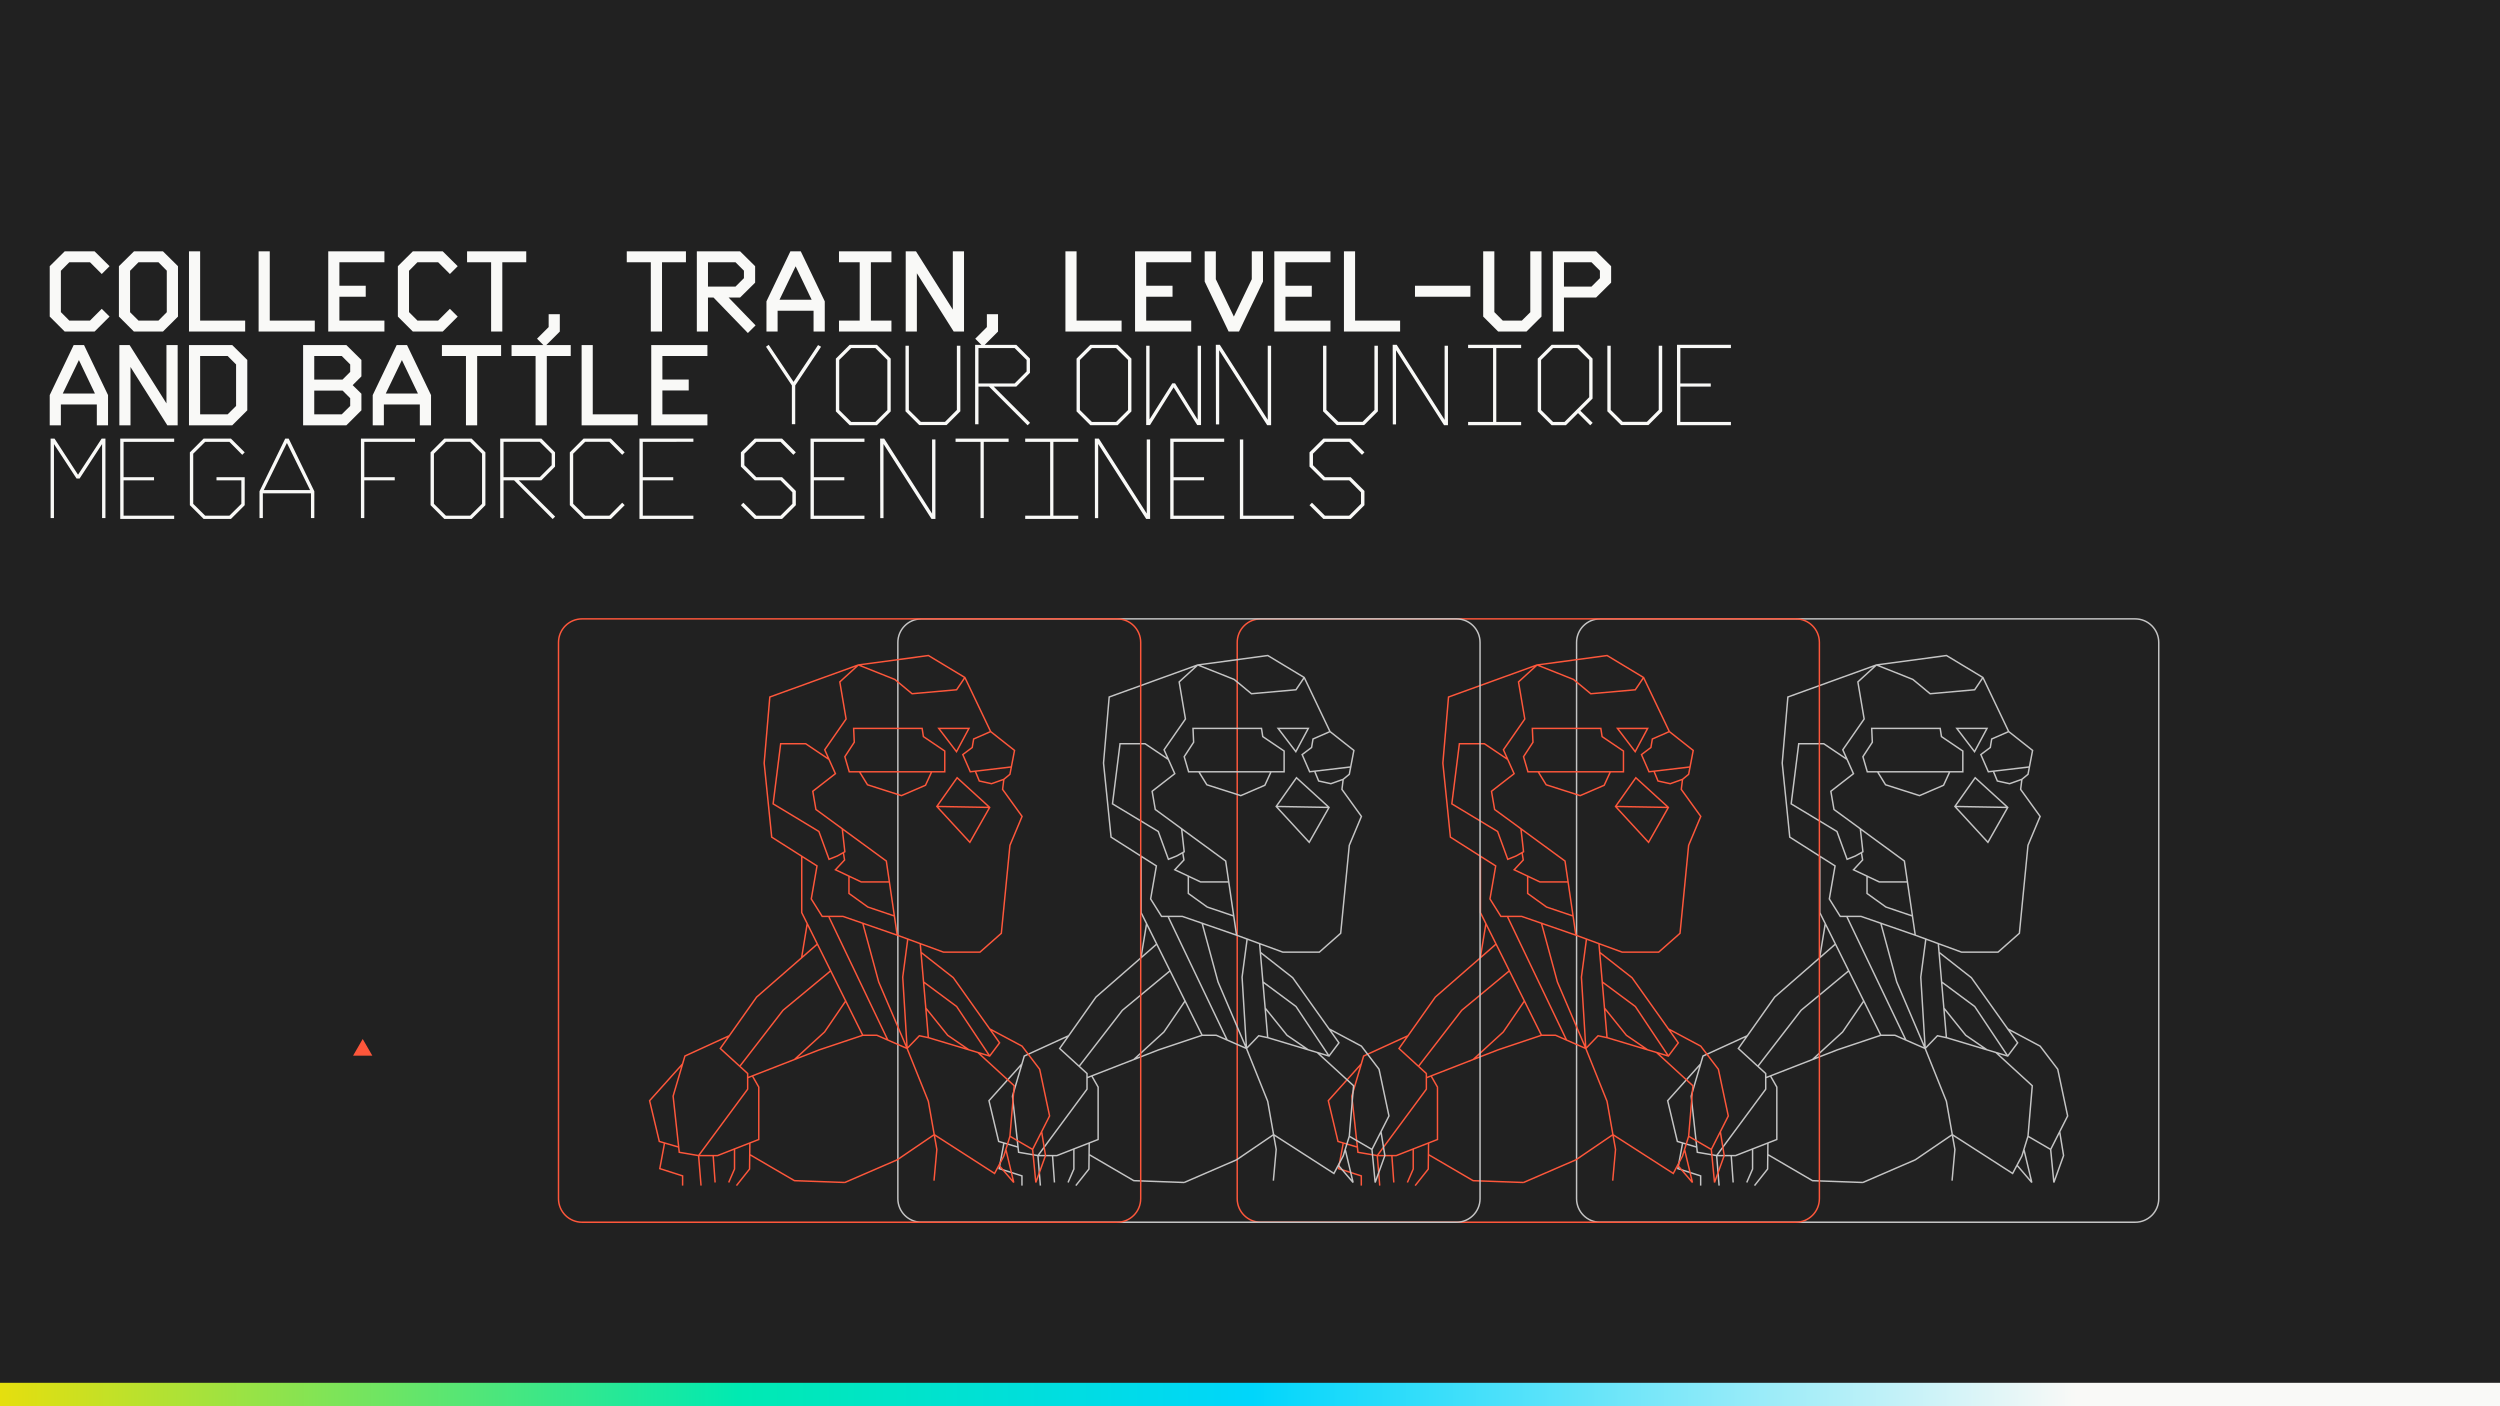 <svg xmlns="http://www.w3.org/2000/svg" width="1920" height="1080" fill="none"><rect width="100%" height="100%" fill="#333333" stroke="none"/><g clip-path="url(#a)"><path fill="#04050A" d="M0 0h1920v1080H0z"/><g clip-path="url(#b)"><path fill="#212121" d="M0 0h1920v1080H0z"/><path fill="url(#c)" d="M-49 1062h1969v18H-49z"/><path fill="#C5C5C5" d="m1441.11 510.677-.07-.561-.06.008-.06.021.19.532zm-14.26 13.032-.39-.418-.22.208.05.304.56-.094zm4.82 28.477.46.322.14-.189-.04-.227-.56.094zm-16.41 23.649-.46-.322-.19.262.13.291.52-.231zm8.21 18.341.34.447.35-.273-.18-.405-.51.231zm-17.38 13.516-.35-.446-.27.208.06.335.56-.097zm2.41 13.997-.55.096.04.225.18.135.33-.456zm54.06 39.578.56-.082-.04-.234-.19-.14-.33.456zm43.92 69.983-.19.531.09.035h.1v-.566zm27.99 0v.566h.22l.16-.142-.38-.424zm16.42-14.48.37.424.17-.147.02-.222-.56-.055zm6.61-67.571-.52-.219-.03.079-.01.085.56.055zm9.32-22.201.52.218.12-.292-.19-.257-.45.331zm-14.97-20.754-.56-.07-.03.221.13.18.46-.331zm.97-7.724-.36-.436-.18.143-.03.223.57.07zm4.68-3.86.36.436.16-.129.04-.2-.56-.107zm3.52-18.341.56.107.06-.338-.27-.213-.35.444zm-38.13-55.987.51-.243-.07-.153-.14-.088-.3.484zm-27.99-16.892.29-.485-.17-.102-.2.026.08.561zm-60.81 89.288-.55.159.12.407h.43v-.566zm73.36 0v.566h.56v-.566h-.56zm0-15.925h.56v-.3l-.24-.168-.32.468zm-16.41-11.104-.56.086.04.244.2.138.32-.468zm-.97-6.273.56-.085-.07-.48h-.49v.565zm-52.61 0v-.565h-.59l.03.591.56-.026zm.49 10.617.47.309.1-.152-.01-.182-.56.025zm-7.24 11.101-.48-.309-.14.218.07.249.55-.158zm96.34 11.584-.52.226.17.385.41-.049-.06-.562zm-5.76-13.215-.34-.453-.36.269.18.41.52-.226zm7.25-5.436.34.452.18-.136.03-.223-.55-.093zm1.08-6.521-.22-.518-.28.123-.05.302.55.093zm-36.95 35.508.22.519.2-.086.09-.198-.51-.235zm-18.48 7.969-.17.539.2.064.19-.084-.22-.519zm-26.09-8.332-.48.297.11.178.2.064.17-.539zm85.87-2.899-.52.214.11.274.29.064.12-.552zm9.42 2.079-.12.552.16.035.15-.055-.19-.532zm-26.45-4.577.38-.417-.47-.432-.37.523.46.326zm25 22.79.5.279.22-.393-.34-.304-.38.418zm-15.22 26.81-.41.383.52.57.39-.674-.5-.279zm-25.36-27.536-.46-.326-.26.373.31.336.41-.383zm-72.1 84.422.18-.535-.09-.031h-.09v.566zm-15.94 0-.48.299.16.266h.32v-.565zm-8.39-13.405-.56-.097-.03.213.11.183.48-.299zm4.4-25.362.56.096.06-.371-.32-.203-.3.478zm-34.79-22.104-.56.058.03.273.23.147.3-.478zm-5.79-56.885-.56-.049-.01.053.01.053.56-.057zm4.35-50.728-.2-.531-.34.123-.03.36.57.048zm95.98-13.496.36-.436-.07-.057-.08-.033-.21.526zm13.27 10.986-.36.436.18.148.23-.021-.05-.563zm34.2-3.053.05.563.27-.024.15-.223-.47-.316zm-115.91 41.434.31-.469-.14-.096h-.17v.565zm-19.21 0v-.565h-.5l-.06.495.56.07zm-5.79 46.168-.57-.071-.04.365.31.19.3-.484zm35.14 21.227.53-.194-.07-.187-.17-.103-.29.484zm7.8 21.378-.53.193.2.548.54-.217-.21-.524zm6.33-2.537.21.525.04-.014.03-.018-.28-.493zm5.8-3.262.27.493.33-.184-.04-.372-.56.063zm-33.11 46.74h-.56v.132l.06.119.5-.251zm46.88 94.208-.51.251.16.314h.35v-.565zm10.87 0 .22-.518-.11-.048h-.11v.566zm32.6.362.12-.553-.31-.064-.21.225.4.392zm26.09-44.569.46-.327-.05-.067-.06-.051-.35.445zm35.51 50.002.45.339.25-.33-.24-.336-.46.327zm-7.61 10.146-.16.542.38.113.24-.316-.46-.339zm-25.36-38.045.47-.313-.06-.082-.07-.059-.34.454zm50.24 30.436.45-.343-.08-.098-.11-.059-.26.5zm13.53 17.755.55-.117-.03-.124-.07-.101-.45.342zm7.61 35.868.5.256.09-.178-.04-.195-.55.117zm-30.46 15.582-.56-.048-.03.357.31.18.28-.489zm3.28-38.77.57.047.02-.277-.2-.187-.39.417zm-252.9-22.826-.24-.514-.23.107-.07.247.54.16zm-9.06 30.798-.54-.16-.04.109.02.112.56-.061zm4.71 43.118-.56.061.04.424.42.072.1-.557zm14.86 2.536-.1.558.34.058.21-.28-.45-.336zm37.68-51.011.45.336.11-.15v-.186h-.56zm0-12.036h.56v-.249l-.18-.168-.38.417zm-21.02-19.204-.46-.326-.29.407.37.337.38-.418zm27.9-39.492-.37-.426-.05.044-.04.055.46.327zm48.19 40.512-.18-.536-.01.004-.01.005.2.527zm-27.9-30.366-.36-.436-.05.04-.04.05.45.346zm31.89 16.667.38.417.05-.044.03-.054-.46-.319zm94.56 2.537-.44.354.05.065.07.047.32-.466zm-38.78 95.652.23.519.05-.021.04-.03-.32-.468zm28.44-19.36.56-.099-.56.099zm-42.65-117.263-.55.148.01.038.02.036.52-.222zm38.14 91.695.56-.099-.01-.058-.02-.054-.53.211zm6.52 36.959.57.051v-.075l-.01-.074-.56.098zm-26.2-132.331-.56-.074-.01.054.01.055.56-.035zm-110.56 84.438h.57v-.15l-.07-.131-.5.281zm0 40.244.21.527.36-.141v-.386h-.57zm-31.67 12.359v.566h.11l.1-.039-.21-.527zm-14.55 0v-.565h-.61l.05.611.56-.046zm-37.61-42.17-.42-.377-.2.22.07.288.55-.131zm7.45 31.302-.55.131.07.319.32.093.16-.543zm.37 20.864-.55-.103-.1.49.48.152.17-.539zm17.51 5.59h.57v-.413l-.39-.126-.18.539zm51.43-5.26.44.351.12-.151v-.193l-.56-.007zm-11.55 0 .52.225.04-.107v-.118h-.56zm46.01 8.93-.28.489.12.071.14.006.02-.566zm153.71-5.534-.31.476.52.333.29-.544-.5-.265zm7.11-13.411.5.265.03-.047.01-.051-.54-.167zm32.01-.311.54.192.02-.282-.56.09zm-7.45 20.652-.56.055 1.09.137-.53-.192zm-16.94 0-.43.368.98-.499-.55.131zm-57.58-348.718v-.565h-1.15l.7.908.45-.343zm13.6 17.857-.45.343.53.7.41-.775-.49-.268zm9.56-17.857.5.267.45-.832h-.95v.565zM1430.5 660.45l.41.385.19-.203-.04-.275-.56.093zm-7.01 7.521-.41-.385-.53.566.7.33.24-.511zm19.82 9.365-.24.511.12.054h.12v-.565zm-9.44 8.829h-.56v.289l.23.17.33-.459zm14.51 10.434-.33.459.07.049.08.027.18-.535zm-7.65-186.34-14.27 13.032.77.835 14.26-13.032-.76-.835zm-14.44 13.544 4.82 28.478 1.12-.189-4.83-28.477-1.11.188zm4.92 28.061-16.41 23.649.93.645 16.4-23.65-.92-.644zm-16.47 24.202 8.21 18.341 1.03-.462-8.2-18.341-1.04.462zm8.38 17.664-17.38 13.516.7.893 17.37-13.516-.69-.893zm-17.59 14.059 2.42 13.996 1.11-.192-2.41-13.997-1.12.193zm2.64 14.356 54.06 39.578.66-.912-54.05-39.578-.67.912zm53.83 39.204 8.36 56.951 1.11-.164-8.35-56.951-1.12.164zm8.72 57.4 35.57 13.032.39-1.062-35.57-13.032-.39 1.062zm35.76 13.067h27.99v-1.131h-27.99v1.131zm28.37-.142 16.41-14.48-.75-.848-16.41 14.48.75.848zm16.6-14.849 6.61-67.571-1.12-.11-6.62 67.571 1.13.11zm6.57-67.407 9.32-22.202-1.05-.437-9.31 22.201 1.04.438zm9.25-22.751-14.96-20.753-.92.661 14.97 20.753.91-.661zm-14.86-20.353.97-7.724-1.13-.14-.96 7.724 1.12.14zm.77-7.357 4.68-3.861-.72-.872-4.68 3.86.72.873zm4.88-4.19 3.52-18.341-1.11-.214-3.53 18.341 1.12.214zm3.31-18.892-18.34-14.48-.7.887 18.34 14.481.7-.888zm-18.18-14.28-19.79-41.506-1.02.487 19.79 41.506 1.02-.487zm-20-41.747-28-16.893-.58.969 27.99 16.893.59-.969zm-28.37-16.969-53.78 7.237.15 1.121 53.78-7.237-.15-1.121zm-60.73 90.415h73.36v-1.131h-73.36v1.131zm73.92-.566v-15.925h-1.13v15.925h1.13zm-.24-16.393-16.42-11.104-.63.936 16.41 11.104.64-.936zm-16.17-10.722-.97-6.272-1.12.171.97 6.273 1.12-.172zm-1.53-6.752h-52.61v1.131h52.61v-1.131zm-53.17.591.48 10.617 1.13-.051-.48-10.617-1.13.051zm.57 10.282-7.24 11.101.95.618 7.24-11.101-.95-.618zm-7.31 11.568 3.38 11.585 1.09-.317-3.38-11.585-1.09.317zm128.36 7.148-31.54 3.717.13 1.123 31.54-3.717-.13-1.123zm-30.95 4.052-5.76-13.215-1.04.452 5.76 13.215 1.04-.452zm-5.94-12.537 7.25-5.436-.68-.905-7.25 5.436.68.905zm7.46-5.795 1.09-6.521-1.11-.186-1.09 6.521 1.11.186zm.76-6.096 13.06-5.717-.45-1.036-13.06 5.717.45 1.036zm-32.96 24.419-4.74 10.335 1.03.471 4.74-10.335-1.03-.471zm-4.45 10.052-18.48 7.969.45 1.038 18.48-7.969-.45-1.038zm-18.08 7.949-26.09-8.332-.34 1.078 26.09 8.332.34-1.078zm-25.78-8.09-6.16-9.973-.96.594 6.16 9.973.96-.594zm81.97-9.461 2.9 7.073 1.04-.429-2.9-7.073-1.04.429zm3.3 7.411 9.42 2.079.24-1.105-9.42-2.079-.24 1.105zm9.73 2.059 9.42-3.36-.38-1.065-9.42 3.36.38 1.065zm-27.02-4.691 25 22.79.76-.836-25-22.789-.76.835zm24.89 22.093-15.22 26.81.99.558 15.22-26.81-.99-.558zm-14.31 26.706-25.36-27.536-.83.766 25.36 27.536.83-.766zm-25.32-26.826 15.58-22.064-.92-.653-15.58 22.064.92.653zm-.47.239 40.58.725.02-1.13-40.58-.726-.02 1.131zm-30.25 97.75-41.66-14.429-.37 1.069 41.66 14.428.37-1.068zm-41.84-14.46h-15.94v1.131h15.94v-1.131zm-15.47.266-8.38-13.405-.96.599 8.39 13.405.95-.599zm-8.3-13.009 4.4-25.362-1.12-.193-4.4 25.362 1.12.193zm4.14-25.936-34.78-22.103-.61.955 34.79 22.103.6-.955zm-34.52-21.683-5.8-56.886-1.12.115 5.79 56.886 1.13-.115zm-5.8-56.78 4.35-50.727-1.13-.097-4.34 50.727 1.12.097zm3.98-50.244 68.02-24.63-.39-1.063-68.02 24.63.39 1.063zm67.61-24.636 27.97 11.133.42-1.051-27.97-11.133-.42 1.051zm27.82 11.043 13.27 10.987.72-.872-13.27-10.986-.72.871zm13.68 11.114 34.2-3.053-.1-1.126-34.2 3.053.1 1.126zm34.62-3.3 6.34-9.411-.94-.632-6.34 9.411.94.632zm-98.12 52.724-17.95-12.075-.63.939 17.94 12.074.64-.938zm-18.26-12.171h-19.21v1.131h19.21v-1.131zm-19.77.495-5.8 46.167 1.13.141 5.79-46.167-1.12-.141zm-5.53 46.722 35.15 21.227.58-.968-35.14-21.227-.59.968zm34.91 20.937 7.8 21.377 1.06-.387-7.8-21.378-1.06.388zm8.54 21.708 6.33-2.536-.42-1.05-6.33 2.537.42 1.049zm6.4-2.568 5.79-3.262-.55-.986-5.8 3.262.56.986zm6.08-3.818-1.98-17.655-1.12.126 1.98 17.655 1.12-.126zm-34.23 3.482v43.321h1.13V657.57h-1.13zm.06 43.572 46.87 94.208 1.01-.503-46.87-94.208-1.01.503zm47.38 94.522h10.87v-1.131h-10.87v1.131zm10.64-.047 23.19 10.142.45-1.036-23.19-10.142-.45 1.036zm23.82 10.017 9.42-9.78-.81-.785-9.42 9.78.81.785zm8.9-9.619 6.89 1.448.23-1.107-6.89-1.448-.23 1.107zm7.56.846-6.22-72.203-1.12.097 6.22 72.203 1.12-.097zm-94.14-87.593-4.35 26.428 1.12.183 4.35-26.427-1.12-.184zm87.59 22.584 24.84 19.485.7-.89-24.85-19.485-.69.89zm24.73 19.368 35.51 50.001.92-.654-35.51-50.002-.92.655zm35.52 49.335-7.61 10.146.91.678 7.6-10.146-.9-.678zm-6.99 9.943-47.11-14.13-.32 1.083 47.1 14.131.33-1.084zm.3.228-25.36-38.044-.94.627 25.36 38.045.94-.628zm-25.49-38.185-25.43-18.867-.67.908 25.42 18.867.68-.908zm24.76 18.14 24.87 13.249.53-.999-24.87-13.248-.53.998zm24.69 13.092 13.53 17.756.9-.685-13.53-17.756-.9.685zm13.43 17.531 7.6 35.867 1.11-.234-7.61-35.868-1.1.235zm7.65 35.494-13.04 25.729 1.01.511 13.04-25.728-1.01-.512zm-12.25 25.496-17.42-10.147-.56.978 17.41 10.146.57-.977zm-17.14-9.61 3.29-38.771-1.13-.095-3.28 38.77 1.12.096zm3.11-39.235-27.89-25.539-.76.834 27.88 25.539.77-.834zm-143.18-128.935L1463.2 799l1.02-.488-45.21-94.486-1.02.488zm-76.24 90.394-34.11 15.618.48 1.028 34.1-15.618-.47-1.028zm-34.41 15.972-9.06 30.798 1.08.32 9.06-30.798-1.08-.32zm-9.08 31.019 4.71 43.118 1.12-.123-4.71-43.117-1.12.122zm5.17 43.614 14.86 2.537.19-1.115-14.86-2.537-.19 1.115zm15.41 2.315 37.68-51.011-.91-.672-37.68 51.011.91.672zm37.79-51.347v-12.036h-1.13v12.036h1.13zm-.18-12.453-21.02-19.204-.76.835 21.02 19.204.76-.835zm-20.94-18.46 27.9-39.493-.92-.653-27.9 39.493.92.653zm27.81-39.393 46.66-40.719-.74-.852-46.66 40.719.74.852zm-7.05 62.059 55.08-21.446-.41-1.054-55.08 21.447.41 1.053zm55.05-21.437 33.33-11.162-.35-1.073-33.34 11.163.36 1.072zm8.15-61.662-36.59 30.324.72.871 36.59-30.324-.72-.871zm-36.68 30.414-33.22 43.026.9.692 33.22-43.027-.9-.691zm48.41-7.537-16.54 24.231.93.638 16.54-24.232-.93-.637zm-16.46 24.133-23.13 21.155.76.834 23.14-21.155-.77-.834zm77.7-17.609 16.81 20.917.88-.709-16.81-20.916-.88.708zm16.93 21.029 16.32 11.163.64-.933-16.32-11.163-.64.933zm-78.44 113.098 40.21-17.393-.45-1.038-40.21 17.393.45 1.038zm40.3-17.444 28.44-19.361-.64-.935-28.43 19.361.63.935zm-27.3-182.009 12.22 45.066 1.09-.296-12.22-45.066-1.09.296zm12.25 45.14 21.83 51.114 1.04-.445-21.83-51.113-1.04.444zm21.83 51.102 16.31 40.581 1.05-.421-16.31-40.581-1.05.421zm16.27 40.469 4.52 25.568 1.11-.197-4.51-25.568-1.12.197zm4.52 25.568 2.01 11.391 1.11-.196-2.01-11.392-1.11.197zm2 11.242-2.17 23.966 1.12.102 2.18-23.966-1.13-.102zm-22.33-161.564-3.87 29.21 1.12.148 3.87-29.209-1.12-.149zm-3.87 29.319 3.37 54.79 1.13-.069-3.38-54.791-1.12.07zm-115.39 76.086 4.9 8.597.99-.561-4.91-8.597-.98.561zm4.83 8.317v40.244h1.13v-40.244h-1.13zm.36 39.717-31.67 12.359.41 1.054 31.67-12.359-.41-1.054zm-31.47 12.321h-3.35v1.131h3.35v-1.131zm-3.35 0h-11.2v1.131h11.2v-1.131zm-11.76.611 1.88 23.038 1.13-.092-1.88-23.038-1.13.092zm-12.14-70.848-25.33 28.255.84.755 25.33-28.255-.84-.755zm-25.46 28.763 7.45 31.302 1.1-.262-7.45-31.301-1.1.261zm7.84 31.714 14.87 4.35.32-1.085-14.87-4.351-.32 1.086zm3.64.533-3.66 19.685 1.11.207 3.66-19.685-1.11-.207zm-3.28 20.327 17.51 5.589.35-1.077-17.52-5.589-.34 1.077zm17.12 5.051v7.452h1.13v-7.452h-1.13zm26.09 5.026-1.49-20.653-1.12.082 1.49 20.652 1.12-.081zm16.28 2.777 10.06-12.712-.89-.702-10.05 12.713.88.701zm10.18-13.056.24-20.014-1.13-.014-.24 20.015 1.13.013zm-16.07 10.544 4.48-10.326-1.04-.45-4.48 10.326 1.04.45zm4.52-10.551v-15.036h-1.13v15.036h1.13zm10.83-10.632 34.34 20.051.57-.977-34.34-20.05-.57.976zm34.6 20.128 38.71 1.395.05-1.13-38.72-1.396-.04 1.131zm107.07-35.448 46.35 29.824.61-.951-46.34-29.824-.62.951zm47.16 29.613 7.11-13.411-1-.53-7.11 13.411 1 .53zm7.15-13.509 4.69-15.167-1.08-.334-4.69 15.167 1.08.334zm27.93-18.761 2.99 18.374 1.11-.181-2.98-18.374-1.12.181zm3.01 18.091-7.45 20.652 1.06.384 7.46-20.652-1.07-.384zm-6.36 20.79-2.45-25.362-1.13.109 2.46 25.362 1.12-.109zm-24.11-25.177 6.06 25.362 1.1-.262-6.06-25.362-1.1.262zm7.04 24.863-11.37-13.258-.86.736 11.37 13.258.86-.736zm-58.46-348.007 13.6 17.857.9-.685-13.61-17.857-.89.685zm14.54 17.782 9.57-17.858-.99-.534-9.57 17.857.99.535zm9.07-18.69h-23.16v1.131h23.16v-1.131zm-97.03 95.882.96 5.799 1.12-.185-.96-5.798-1.12.184zm1.11 5.321-7.01 7.522.83.77 7-7.521-.82-.771zm-6.84 8.418 19.82 9.365.49-1.022-19.83-9.365-.48 1.022zm20.06 9.419h21.35v-1.131h-21.35v1.131zm-10-5.027v13.291h1.13v-13.291h-1.13zm.23 13.75 14.51 10.434.66-.918-14.51-10.434-.66.918zm14.66 10.51 20.72 6.999.36-1.072-20.72-6.998-.36 1.071zm-219.3-221.272h410.93v-1.131H1228.9v1.131zm428.45 17.529v427.188h1.14V493.391h-1.14zm-17.52 444.717H1228.9v1.131h410.93v-1.131zm-428.46-17.529V493.391h-1.13v427.188h1.13zm17.53 17.529c-9.69 0-17.53-7.848-17.53-17.529h-1.13c0 10.306 8.35 18.66 18.66 18.66v-1.131zm428.45-17.529c0 9.681-7.84 17.529-17.52 17.529v1.131c10.3 0 18.66-8.354 18.66-18.66h-1.14zm-17.52-444.717c9.68 0 17.52 7.848 17.52 17.529h1.14c0-10.305-8.36-18.66-18.66-18.66v1.131zm-410.93-1.131c-10.31 0-18.66 8.355-18.66 18.66h1.13c0-9.681 7.84-17.529 17.53-17.529v-1.131z"/><path fill="#FE573B" d="m1180.49 510.677-.08-.561-.06.008-.05.021.19.532zm-14.27 13.032-.38-.418-.23.208.05.304.56-.094zm4.83 28.477.46.322.13-.189-.04-.227-.55.094zm-16.41 23.649-.47-.322-.18.262.13.291.52-.231zm8.2 18.341.35.447.35-.273-.18-.405-.52.231zm-17.37 13.516-.35-.446-.27.208.06.335.56-.097zm2.41 13.997-.56.096.04.225.19.135.33-.456zm54.06 39.578.56-.082-.04-.234-.19-.14-.33.456zm43.92 69.983-.2.531.1.035h.1v-.566zm27.99 0v.566h.22l.16-.142-.38-.424zm16.41-14.48.38.424.16-.147.03-.222-.57-.055zm6.62-67.571-.52-.219-.04.079-.01.085.57.055zm9.31-22.201.52.218.13-.292-.19-.257-.46.331zm-14.96-20.754-.56-.07-.03.221.13.18.46-.331zm.96-7.724-.36-.436-.17.143-.03.223.56.07zm4.69-3.86.36.436.15-.129.04-.2-.55-.107zm3.52-18.341.56.107.06-.338-.27-.213-.35.444zm-38.13-55.987.51-.243-.07-.153-.15-.088-.29.484zm-28-16.892.3-.485-.17-.102-.2.026.07.561zm-60.81 89.288-.54.159.12.407h.42v-.566zm73.37 0v.566h.56v-.566h-.56zm0-15.925h.56v-.3l-.25-.168-.31.468zm-16.42-11.104-.55.086.03.244.21.138.31-.468zm-.96-6.273.56-.085-.08-.48h-.48v.565zm-52.61 0v-.565h-.59l.02.591.57-.026zm.48 10.617.48.309.1-.152-.01-.182-.57.025zm-7.24 11.101-.47-.309-.14.218.07.249.54-.158zm96.35 11.584-.52.226.16.385.42-.049-.06-.562zm-5.76-13.215-.34-.453-.36.269.18.41.52-.226zm7.24-5.436.34.452.18-.136.04-.223-.56-.093zm1.09-6.521-.23-.518-.28.123-.05.302.56.093zm-36.96 35.508.23.519.2-.086.09-.198-.52-.235zm-18.48 7.969-.17.539.2.064.2-.084-.23-.519zm-26.08-8.332-.48.297.1.178.2.064.18-.539zm85.87-2.899-.53.214.12.274.28.064.13-.552zm9.42 2.079-.12.552.15.035.16-.055-.19-.532zm-26.45-4.577.38-.417-.47-.432-.37.523.46.326zm25 22.79.49.279.23-.393-.34-.304-.38.418zm-15.22 26.81-.41.383.52.57.38-.674-.49-.279zm-25.36-27.536-.46-.326-.27.373.31.336.42-.383zm-72.11 84.422.19-.535-.09-.031h-.1v.566zm-15.94 0-.48.299.17.266h.31v-.565zm-8.38-13.405-.56-.097-.04.213.12.183.48-.299zm4.4-25.362.55.096.07-.371-.32-.203-.3.478zm-34.79-22.104-.56.058.03.273.23.147.3-.478zm-5.79-56.885-.57-.049v.106l.57-.057zm4.34-50.728-.19-.531-.34.123-.03.36.56.048zm95.98-13.496.36-.436-.06-.057-.09-.033-.21.526zm13.28 10.986-.36.436.18.148.23-.021-.05-.563zm34.19-3.053.06.563.26-.024.15-.223-.47-.316zm-115.91 41.434.32-.469-.15-.096h-.17v.565zm-19.2 0v-.565h-.5l-.06.495.56.07zm-5.8 46.168-.56-.071-.04.365.31.19.29-.484zm35.15 21.227.53-.194-.07-.187-.17-.103-.29.484zm7.8 21.378-.53.193.2.548.54-.217-.21-.524zm6.33-2.537.21.525.03-.014.04-.018-.28-.493zm5.79-3.262.28.493.33-.184-.04-.372-.57.063zm-33.1 46.74h-.57v.132l.06.119.51-.251zm46.87 94.208-.5.251.15.314h.35v-.565zm10.87 0 .23-.518-.11-.048h-.12v.566zm32.61.362.12-.553-.31-.064-.22.225.41.392zm26.09-44.569.46-.327-.05-.067-.06-.051-.35.445zm35.51 50.002.45.339.25-.33-.24-.336-.46.327zm-7.61 10.146-.16.542.38.113.23-.316-.45-.339zm-25.37-38.045.48-.313-.06-.082-.08-.059-.34.454zm50.24 30.436.45-.343-.07-.098-.11-.059-.27.5zm13.53 17.755.56-.117-.03-.124-.08-.101-.45.342zm7.61 35.868.51.256.09-.178-.04-.195-.56.117zm-30.45 15.582-.57-.048-.03.357.31.18.29-.489zm3.28-38.77.56.047.03-.277-.21-.187-.38.417zm-252.9-22.826-.24-.514-.23.107-.08.247.55.16zm-9.06 30.798-.55-.16-.03.109.01.112.57-.061zm4.71 43.118-.57.061.05.424.42.072.1-.557zm14.85 2.536-.09.558.34.058.21-.28-.46-.336zm37.68-51.011.46.336.11-.15v-.186h-.57zm0-12.036h.57v-.249l-.18-.168-.39.417zm-21.01-19.204-.46-.326-.29.407.37.337.38-.418zm27.9-39.492-.37-.426-.05.044-.04.055.46.327zm48.19 40.512-.18-.536-.02.004-.01.005.21.527zm-27.9-30.366-.36-.436-.05.04-.04.05.45.346zm31.88 16.667.38.417.05-.044.04-.054-.47-.319zm94.57 2.537-.44.354.05.065.07.047.32-.466zm-38.78 95.652.23.519.05-.021.04-.03-.32-.468zm28.44-19.36.56-.099-.56.099zm-42.66-117.263-.54.148.01.038.01.036.52-.222zm38.15 91.695.55-.099-.01-.058-.02-.054-.52.211zm6.52 36.959.56.051.01-.075-.01-.074-.56.098zm-26.2-132.331-.56-.074-.01.054v.055l.57-.035zm-110.56 84.438h.57v-.15l-.08-.131-.49.281zm0 40.244.21.527.36-.141v-.386h-.57zm-31.67 12.359v.566h.11l.1-.039-.21-.527zm-14.55 0v-.565h-.61l.05.611.56-.046zm-37.62-42.17-.42-.377-.19.22.06.288.55-.131zm7.45 31.302-.55.131.08.319.32.093.15-.543zm.38 20.864-.56-.103-.09.49.48.152.17-.539zm17.51 5.59h.57v-.413l-.4-.126-.17.539zm51.42-5.26.45.351.12-.151v-.193l-.57-.007zm-11.54 0 .51.225.05-.107v-.118h-.56zm46.01 8.93-.29.489.13.071.14.006.02-.566zm153.7-5.534-.3.476.52.333.28-.544-.5-.265zm7.12-13.411.5.265.03-.047.01-.051-.54-.167zm32.01-.311.53.192.03-.282-.56.09zm-7.45 20.652-.57.055 1.1.137-.53-.192zm-16.95 0-.42.368.97-.499-.55.131zm-57.58-348.718v-.565h-1.14l.69.908.45-.343zm13.6 17.857-.45.343.54.7.41-.775-.5-.268zm9.57-17.857.5.267.44-.832h-.94v.565zm-95.51 101.024.41.385.19-.203-.05-.275-.55.093zm-7.01 7.521-.41-.385-.53.566.7.33.24-.511zm19.82 9.365-.24.511.11.054h.13v-.565zm-9.44 8.829h-.57v.289l.24.17.33-.459zm14.5 10.434-.33.459.07.049.08.027.18-.535zm-7.64-186.34-14.27 13.032.76.835 14.27-13.032-.76-.835zm-14.45 13.544 4.83 28.478 1.11-.189-4.82-28.477-1.12.188zm4.92 28.061-16.41 23.649.93.645 16.41-23.65-.93-.644zm-16.46 24.202 8.21 18.341 1.03-.462-8.21-18.341-1.03.462zm8.38 17.664-17.38 13.516.69.893 17.38-13.516-.69-.893zm-17.59 14.059 2.41 13.996 1.12-.192-2.42-13.997-1.11.193zm2.64 14.356 54.05 39.578.67-.912-54.05-39.578-.67.912zm53.83 39.204 8.35 56.951 1.12-.164-8.35-56.951-1.12.164zm8.72 57.4 35.56 13.032.39-1.062-35.56-13.032-.39 1.062zm35.76 13.067h27.99v-1.131h-27.99v1.131zm28.37-.142 16.41-14.48-.75-.848-16.41 14.48.75.848zm16.6-14.849 6.61-67.571-1.13-.11-6.61 67.571 1.13.11zm6.57-67.407 9.31-22.202-1.04-.437-9.31 22.201 1.04.438zm9.25-22.751-14.96-20.753-.92.661 14.96 20.753.92-.661zm-14.86-20.353.96-7.724-1.12-.14-.96 7.724 1.12.14zm.76-7.357 4.69-3.861-.72-.872-4.69 3.86.72.873zm4.88-4.19 3.53-18.341-1.12-.214-3.52 18.341 1.11.214zm3.32-18.892-18.34-14.48-.7.887 18.34 14.481.7-.888zm-18.18-14.28-19.79-41.506-1.02.487 19.79 41.506 1.02-.487zm-20.01-41.747-27.99-16.893-.59.969 28 16.893.58-.969zm-28.36-16.969-53.79 7.237.16 1.121 53.78-7.237-.15-1.121zm-60.74 90.415h73.37v-1.131h-73.37v1.131zm73.93-.566v-15.925h-1.13v15.925h1.13zm-.25-16.393-16.41-11.104-.63.936 16.41 11.104.63-.936zm-16.17-10.722-.96-6.272-1.12.171.97 6.273 1.11-.172zm-1.52-6.752h-52.61v1.131h52.61v-1.131zm-53.18.591.49 10.617 1.13-.051-.49-10.617-1.13.051zm.58 10.282-7.24 11.101.95.618 7.24-11.101-.95-.618zm-7.31 11.568 3.38 11.585 1.09-.317-3.38-11.585-1.09.317zm128.36 7.148-31.54 3.717.13 1.123 31.54-3.717-.13-1.123zm-30.96 4.052-5.76-13.215-1.03.452 5.76 13.215 1.03-.452zm-5.93-12.537 7.24-5.436-.68-.905-7.24 5.436.68.905zm7.46-5.795 1.09-6.521-1.12-.186-1.09 6.521 1.12.186zm.76-6.096 13.06-5.717-.46-1.036-13.06 5.717.46 1.036zm-32.97 24.419-4.73 10.335 1.03.471 4.73-10.335-1.03-.471zm-4.44 10.052-18.48 7.969.45 1.038 18.48-7.969-.45-1.038zm-18.08 7.949-26.09-8.332-.35 1.078 26.09 8.332.35-1.078zm-25.78-8.09-6.16-9.973-.96.594 6.16 9.973.96-.594zm81.96-9.461 2.9 7.073 1.05-.429-2.9-7.073-1.05.429zm3.3 7.411 9.43 2.079.24-1.105-9.42-2.079-.25 1.105zm9.74 2.059 9.42-3.36-.38-1.065-9.42 3.36.38 1.065zm-27.02-4.691 25 22.79.76-.836-25-22.789-.76.835zm24.89 22.093-15.22 26.81.98.558 15.22-26.81-.98-.558zm-14.31 26.706-25.37-27.536-.83.766 25.37 27.536.83-.766zm-25.32-26.826 15.58-22.064-.92-.653-15.58 22.064.92.653zm-.47.239 40.58.725.02-1.13-40.58-.726-.02 1.131zm-30.25 97.75-41.66-14.429-.37 1.069 41.66 14.428.37-1.068zm-41.85-14.46h-15.94v1.131h15.94v-1.131zm-15.46.266-8.38-13.405-.96.599 8.38 13.405.96-.599zm-8.31-13.009 4.4-25.362-1.11-.193-4.4 25.362 1.11.193zm4.15-25.936-34.79-22.103-.6.955 34.78 22.103.61-.955zm-34.53-21.683-5.79-56.886-1.13.115 5.8 56.886 1.12-.115zm-5.79-56.78 4.35-50.727-1.13-.097-4.35 50.727 1.13.097zm3.98-50.244 68.01-24.63-.38-1.063-68.02 24.63.39 1.063zm67.61-24.636 27.96 11.133.42-1.051-27.96-11.133-.42 1.051zm27.81 11.043 13.28 10.987.72-.872-13.28-10.986-.72.871zm13.69 11.114 34.2-3.053-.11-1.126-34.19 3.053.1 1.126zm34.61-3.3 6.35-9.411-.94-.632-6.34 9.411.93.632zm-98.12 52.724-17.94-12.075-.63.939 17.94 12.074.63-.938zm-18.26-12.171h-19.2v1.131h19.2v-1.131zm-19.76.495-5.8 46.167 1.12.141 5.8-46.167-1.12-.141zm-5.53 46.722 35.15 21.227.58-.968-35.15-21.227-.58.968zm34.91 20.937 7.8 21.377 1.06-.387-7.8-21.378-1.06.388zm8.54 21.708 6.33-2.536-.42-1.05-6.33 2.537.42 1.049zm6.4-2.568 5.79-3.262-.55-.986-5.8 3.262.56.986zm6.08-3.818-1.98-17.655-1.13.126 1.98 17.655 1.13-.126zm-34.24 3.482v43.321h1.14V657.57h-1.14zm.06 43.572 46.88 94.208 1.01-.503-46.87-94.208-1.02.503zm47.38 94.522h10.87v-1.131h-10.87v1.131zm10.65-.047 23.18 10.142.46-1.036-23.19-10.142-.45 1.036zm23.82 10.017 9.42-9.78-.82-.785-9.42 9.78.82.785zm8.89-9.619 6.89 1.448.23-1.107-6.88-1.448-.24 1.107zm7.57.846-6.22-72.203-1.13.097 6.22 72.203 1.13-.097zm-94.14-87.593-4.35 26.428 1.11.183 4.35-26.427-1.11-.184zm87.58 22.584 24.85 19.485.7-.89-24.85-19.485-.7.89zm24.74 19.368 35.51 50.001.92-.654-35.51-50.002-.92.655zm35.51 49.335-7.6 10.146.9.678 7.61-10.146-.91-.678zm-6.99 9.943-47.1-14.13-.32 1.083 47.1 14.131.32-1.084zm.31.228-25.36-38.044-.95.627 25.37 38.045.94-.628zm-25.5-38.185-25.42-18.867-.68.908 25.43 18.867.67-.908zm24.76 18.14 24.88 13.249.53-.999-24.87-13.248-.54.998zm24.69 13.092 13.54 17.756.89-.685-13.53-17.756-.9.685zm13.43 17.531 7.61 35.867 1.11-.234-7.61-35.868-1.11.235zm7.66 35.494-13.04 25.729 1.01.511 13.04-25.728-1.01-.512zm-12.25 25.496-17.42-10.147-.57.978 17.42 10.146.57-.977zm-17.14-9.61 3.28-38.771-1.12-.095-3.29 38.77 1.13.096zm3.1-39.235-27.88-25.539-.76.834 27.88 25.539.76-.834zm-143.17-128.935L1202.58 799l1.02-.488-45.21-94.486-1.02.488zm-76.24 90.394-34.11 15.618.47 1.028 34.11-15.618-.47-1.028zm-34.42 15.972-9.06 30.798 1.09.32 9.06-30.798-1.09-.32zm-9.08 31.019 4.71 43.118 1.13-.123-4.71-43.117-1.13.122zm5.18 43.614 14.86 2.537.19-1.115-14.86-2.537-.19 1.115zm15.41 2.315 37.68-51.011-.91-.672-37.68 51.011.91.672zm37.79-51.347v-12.036h-1.13v12.036h1.13zm-.18-12.453-21.02-19.204-.76.835 21.01 19.204.77-.835zm-20.94-18.46 27.9-39.493-.92-.653-27.9 39.493.92.653zm27.81-39.393 46.66-40.719-.74-.852-46.66 40.719.74.852zm-7.05 62.059 55.07-21.446-.41-1.054-55.07 21.447.41 1.053zm55.05-21.437 33.33-11.162-.36-1.073-33.33 11.163.36 1.072zm8.15-61.662-36.59 30.324.72.871 36.59-30.324-.72-.871zm-36.68 30.414-33.22 43.026.89.692 33.23-43.027-.9-.691zm48.4-7.537-16.53 24.231.93.638 16.54-24.232-.94-.637zm-16.45 24.133-23.13 21.155.76.834 23.13-21.155-.76-.834zm77.7-17.609 16.81 20.917.88-.709-16.81-20.916-.88.708zm16.93 21.029 16.32 11.163.64-.933-16.32-11.163-.64.933zm-78.44 113.098 40.21-17.393-.45-1.038-40.21 17.393.45 1.038zm40.3-17.444 28.44-19.361-.64-.935-28.44 19.361.64.935zm-27.3-182.009 12.22 45.066 1.09-.296-12.22-45.066-1.09.296zm12.24 45.14 21.84 51.114 1.04-.445-21.84-51.113-1.04.444zm21.84 51.102 16.3 40.581 1.05-.421-16.3-40.581-1.05.421zm16.27 40.469 4.51 25.568 1.12-.197-4.52-25.568-1.11.197zm4.51 25.568 2.01 11.391 1.12-.196-2.01-11.392-1.12.197zm2.01 11.242-2.18 23.966 1.13.102 2.17-23.966-1.12-.102zm-22.33-161.564-3.87 29.21 1.12.148 3.87-29.209-1.12-.149zm-3.88 29.319 3.38 54.79 1.12-.069-3.37-54.791-1.13.07zm-115.39 76.086 4.91 8.597.98-.561-4.9-8.597-.99.561zm4.84 8.317v40.244h1.13v-40.244h-1.13zm.36 39.717-31.68 12.359.42 1.054 31.67-12.359-.41-1.054zm-31.47 12.321h-3.35v1.131h3.35v-1.131zm-3.35 0h-11.2v1.131h11.2v-1.131zm-11.76.611 1.88 23.038 1.12-.092-1.88-23.038-1.12.092zm-12.14-70.848-25.34 28.255.85.755 25.33-28.255-.84-.755zm-25.47 28.763 7.45 31.302 1.1-.262-7.45-31.301-1.1.261zm7.85 31.714 14.87 4.35.32-1.085-14.88-4.351-.31 1.086zm3.64.533-3.67 19.685 1.11.207 3.67-19.685-1.11-.207zm-3.28 20.327 17.51 5.589.34-1.077-17.51-5.589-.34 1.077zm17.12 5.051v7.452h1.13v-7.452h-1.13zm26.09 5.026-1.49-20.653-1.13.082 1.49 20.652 1.13-.081zm16.28 2.777 10.06-12.712-.89-.702-10.06 12.713.89.701zm10.18-13.056.23-20.014-1.13-.014-.23 20.015 1.13.013zm-16.08 10.544 4.48-10.326-1.03-.45-4.49 10.326 1.04.45zm4.53-10.551v-15.036h-1.13v15.036h1.13zm10.83-10.632 34.33 20.051.58-.977-34.34-20.05-.57.976zm34.6 20.128 38.71 1.395.04-1.13-38.71-1.396-.04 1.131zm107.07-35.448 46.35 29.824.61-.951-46.35-29.824-.61.951zm47.15 29.613 7.12-13.411-1-.53-7.11 13.411.99.53zm7.16-13.509 4.69-15.167-1.09-.334-4.68 15.167 1.08.334zm27.93-18.761 2.98 18.374 1.12-.181-2.98-18.374-1.12.181zm3.01 18.091-7.45 20.652 1.06.384 7.45-20.652-1.06-.384zm-6.36 20.79-2.45-25.362-1.13.109 2.45 25.362 1.13-.109zm-24.12-25.177 6.06 25.362 1.1-.262-6.06-25.362-1.1.262zm7.04 24.863-11.37-13.258-.86.736 11.38 13.258.85-.736zm-58.46-348.007 13.6 17.857.9-.685-13.6-17.857-.9.685zm14.55 17.782 9.57-17.858-1-.534-9.57 17.857 1 .535zm9.07-18.69h-23.17v1.131h23.17v-1.131zm-97.03 95.882.96 5.799 1.11-.185-.95-5.798-1.12.184zm1.1 5.321-7 7.522.82.77 7.01-7.521-.83-.771zm-6.83 8.418 19.82 9.365.48-1.022-19.82-9.365-.48 1.022zm20.06 9.419h21.35v-1.131h-21.35v1.131zm-10.01-5.027v13.291h1.14v-13.291h-1.14zm.24 13.75 14.5 10.434.66-.918-14.5-10.434-.66.918zm14.65 10.51 20.73 6.999.36-1.072-20.73-6.998-.36 1.071zM968.272 475.862H1379.2v-1.131H968.272v1.131zm428.458 17.529v427.188h1.13V493.391h-1.13zm-17.53 444.717H968.272v1.131H1379.2v-1.131zm-428.457-17.529V493.391h-1.131v427.188h1.131zm17.529 17.529c-9.681 0-17.529-7.848-17.529-17.529h-1.131c0 10.306 8.355 18.66 18.66 18.66v-1.131zm428.458-17.529c0 9.681-7.85 17.529-17.53 17.529v1.131c10.31 0 18.66-8.354 18.66-18.66h-1.13zm-17.53-444.717c9.68 0 17.53 7.848 17.53 17.529h1.13c0-10.305-8.35-18.66-18.66-18.66v1.131zm-410.928-1.131c-10.305 0-18.66 8.355-18.66 18.66h1.131c0-9.681 7.848-17.529 17.529-17.529v-1.131z"/><path fill="#C5C5C5" d="m919.868 510.677-.076-.561-.06.008-.057.021.193.532zM905.6 523.709l-.382-.417-.227.208.051.304.558-.095zm4.824 28.477.465.323.131-.19-.038-.227-.558.094zm-16.409 23.65-.464-.323-.182.262.13.291.516-.23zm8.205 18.34.347.447.35-.273-.181-.405-.516.231zm-17.377 13.517-.347-.447-.268.208.058.335.557-.096zm2.416 13.996-.557.096.038.226.185.135.334-.457zm54.055 39.578.559-.082-.034-.234-.191-.14-.334.456zm43.922 69.984-.195.53.094.035h.101v-.565zm27.994 0v.565h.21l.16-.141-.37-.424zm16.41-14.481.38.424.16-.147.02-.222-.56-.055zm6.61-67.571-.52-.219-.03.079-.01.085.56.055zm9.32-22.201.52.218.12-.292-.18-.257-.46.331zm-14.96-20.753-.57-.071-.02.221.13.18.46-.33zm.96-7.724-.36-.437-.17.143-.03.223.56.071zm4.68-3.861.36.436.16-.129.04-.2-.56-.107zm3.53-18.341.55.107.07-.338-.27-.212-.35.443zm-38.13-55.986.51-.244-.07-.153-.15-.088-.29.485zm-27.999-16.893.292-.484-.17-.103-.197.026.075.561zm-60.811 89.288-.542.159.118.407h.424v-.566zm73.364 0v.566h.565v-.566h-.565zm0-15.925h.565v-.3l-.248-.168-.317.468zm-16.413-11.104-.558.086.037.244.205.139.316-.469zm-.964-6.272.559-.086-.074-.48h-.485v.566zm-52.61 0v-.566h-.592l.027.591.565-.025zm.484 10.616.473.309.1-.152-.008-.182-.565.025zm-7.24 11.101-.474-.309-.142.218.073.249.543-.158zm96.339 11.584-.52.226.17.385.42-.049-.07-.562zm-5.76-13.215-.336-.452-.358.268.179.41.515-.226zm7.25-5.436.34.452.18-.136.04-.223-.56-.093zm1.09-6.521-.23-.518-.28.123-.05.302.56.093zm-36.96 35.508.223.519.2-.086.091-.197-.514-.236zm-18.479 7.969-.172.539.202.064.194-.084-.224-.519zm-26.087-8.332-.481.297.109.178.2.064.172-.539zm85.866-2.899-.52.214.11.274.29.064.12-.552zm9.42 2.079-.12.552.16.035.15-.055-.19-.532zm-26.445-4.576.381-.418-.473-.432-.37.523.462.327zm25.005 22.789.49.279.22-.392-.33-.305-.38.418zm-15.22 26.81-.42.383.53.57.38-.674-.49-.279zm-25.363-27.535-.462-.327-.264.374.31.336.416-.383zm-72.106 84.421.185-.534-.09-.032h-.095v.566zm-15.942 0-.479.3.166.265h.313v-.565zm-8.384-13.405-.557-.097-.037.213.115.184.479-.3zm4.4-25.362.557.096.064-.371-.318-.203-.303.478zm-34.786-22.103-.562.057.027.273.232.147.303-.477zm-5.795-56.886-.564-.048-.004.052.005.053.563-.057zm4.347-50.728-.192-.531-.34.123-.031.36.563.048zm95.98-13.496.36-.436-.068-.057-.083-.032-.209.525zm13.277 10.986-.36.436.179.148.232-.021-.051-.563zm34.194-3.053.051.563.268-.024.15-.223-.469-.316zm-115.913 41.435.316-.47-.143-.096h-.173v.566zm-19.203 0v-.566h-.499l-.062.495.561.071zm-5.796 46.167-.561-.07-.046.364.315.19.292-.484zm35.146 21.227.531-.194-.069-.187-.17-.103-.292.484zm7.799 21.378-.531.193.199.549.542-.217-.21-.525zm6.331-2.537.21.525.035-.014.033-.018-.278-.493zm5.796-3.262.277.493.326-.184-.041-.372-.562.063zm-33.104 46.74h-.566v.133l.059.119.507-.252zm46.873 94.208-.506.252.156.313h.35v-.565zm10.869 0 .226-.518-.108-.048h-.118v.566zm32.609.363.116-.554-.306-.064-.218.225.408.393zm26.086-44.57.462-.327-.048-.067-.065-.051-.349.445zm35.505 50.002.46.339.24-.33-.24-.336-.46.327zm-7.6 10.146-.17.542.38.113.24-.316-.45-.339zm-25.368-38.045.471-.313-.055-.082-.079-.059-.337.454zm50.238 30.436.45-.343-.08-.098-.1-.058-.27.499zm13.53 17.755.56-.117-.03-.124-.08-.101-.45.342zm7.61 35.868.51.256.09-.178-.04-.195-.56.117zm-30.46 15.582-.56-.048-.03.357.31.18.28-.489zm3.29-38.77.56.048.03-.277-.21-.188-.38.417zM786.634 811.04l-.235-.514-.235.107-.072.248.542.159zm-9.061 30.798-.542-.159-.032.108.012.113.562-.062zm4.71 43.118-.562.061.047.425.42.071.095-.557zm14.857 2.537-.095.557.343.058.207-.28-.455-.335zm37.682-51.012.454.336.111-.15v-.186h-.565zm0-12.036h.565v-.249l-.184-.168-.381.417zm-21.015-19.204-.462-.326-.288.408.369.336.381-.418zm27.899-39.492-.372-.426-.051.044-.039.055.462.327zm48.189 40.512-.18-.536-.013.005-.012.005.205.526zm-27.898-30.366-.361-.436-.049.041-.038.049.448.346zm31.883 16.667.382.417.048-.044.037-.054-.467-.319zm94.567 2.537-.441.354.053.065.069.047.319-.466zm-38.778 95.652.225.519.049-.021.044-.03-.318-.468zm28.438-19.36.557-.099-.557.099zM935.45 754.128l-.546.148.01.038.016.036.52-.222zm38.146 91.695.557-.099-.011-.058-.022-.054-.524.211zm6.521 36.959.563.051.007-.075-.013-.074-.557.098zm-26.202-132.331-.561-.074-.007.054.003.055.565-.035zm-110.557 84.438h.566v-.15l-.075-.131-.491.281zm0 40.244.206.527.36-.14v-.387h-.566zm-31.671 12.359v.566h.107l.099-.039-.206-.527zm-14.549 0v-.565h-.613l.05.611.563-.046zm-37.616-42.169-.421-.378-.198.22.069.288.55-.13zm7.45 31.301-.551.131.076.319.316.093.159-.543zm.373 20.864-.556-.103-.091.49.475.152.172-.539zm17.514 5.59h.566v-.413l-.394-.126-.172.539zm51.422-5.26.443.351.12-.151.002-.193-.565-.007zm-11.548 0 .518.225.047-.107v-.118h-.565zm46.014 8.931-.285.488.123.072.142.005.02-.565zm153.703-5.534-.3.475.51.333.29-.543-.5-.265zm7.12-13.412.5.265.02-.047.02-.051-.54-.167zm32.01-.311.53.192.03-.282-.56.09zm-7.46 20.652-.56.055 1.1.137-.54-.192zm-16.94 0-.43.368.98-.499-.55.131zm-57.581-348.717v-.566h-1.141l.691.908.45-.342zm13.601 17.857-.449.342.532.7.416-.775-.499-.267zm9.57-17.857.5.267.44-.833h-.94v.566zM909.255 660.45l.413.385.19-.203-.046-.274-.557.092zm-7.009 7.521-.413-.385-.528.566.7.33.241-.511zm19.822 9.365-.242.511.115.054h.127v-.565zm-9.441 8.829h-.565v.29l.235.169.33-.459zm14.504 10.434-.331.459.069.049.081.027.181-.535zm-7.645-186.34-14.268 13.033.763.835 14.268-13.033-.763-.835zm-14.444 13.545 4.825 28.477 1.115-.189-4.825-28.477-1.115.189zm4.918 28.06-16.409 23.649.929.645 16.409-23.649-.929-.645zm-16.461 24.202 8.205 18.341 1.032-.462-8.205-18.34-1.032.461zm8.374 17.664-17.377 13.516.694.893 17.377-13.516-.694-.893zm-17.587 14.059 2.416 13.996 1.114-.192-2.416-13.997-1.114.193zm2.639 14.357 54.055 39.577.668-.912-54.055-39.578-.668.913zm53.829 39.203 8.355 56.951 1.119-.164-8.355-56.951-1.119.164zm8.72 57.4 35.567 13.032.389-1.061-35.567-13.033-.389 1.062zm35.762 13.067h27.994v-1.131h-27.994v1.131zm28.364-.141 16.42-14.481-.75-.848-16.41 14.481.74.848zm16.6-14.85 6.62-67.571-1.13-.11-6.61 67.571 1.12.11zm6.58-67.407 9.31-22.202-1.04-.437-9.32 22.201 1.05.438zm9.25-22.751-14.97-20.753-.91.661 14.96 20.753.92-.661zm-14.86-20.352.96-7.724-1.12-.141-.97 7.724 1.13.141zm.76-7.358 4.68-3.861-.72-.872-4.68 3.86.72.873zm4.88-4.19 3.52-18.341-1.11-.213-3.52 18.34 1.11.214zm3.32-18.891-18.34-14.481-.7.888 18.34 14.48.7-.887zm-18.18-14.281-19.79-41.506-1.02.487 19.79 41.506 1.02-.487zm-20.01-41.747-27.997-16.892-.584.968 28.001 16.893.58-.969zm-28.364-16.969-53.784 7.237.151 1.121L973.727 504l-.151-1.121zm-60.736 90.415h73.364v-1.131H912.84v1.131zm73.929-.566v-15.925h-1.131v15.925h1.131zm-.248-16.393-16.413-11.104-.633.937 16.412 11.103.634-.936zm-16.171-10.722-.964-6.272-1.118.171.965 6.273 1.117-.172zm-1.523-6.752h-52.61v1.131h52.61v-1.131zm-53.175.591.484 10.617 1.13-.051-.484-10.617-1.13.051zm.575 10.282-7.24 11.101.947.618 7.24-11.101-.947-.618zm-7.309 11.568 3.38 11.585 1.085-.317-3.38-11.584-1.085.316zm128.352 7.148-31.53 3.717.13 1.123 31.54-3.717-.14-1.123zm-30.95 4.052-5.76-13.215-1.035.452 5.755 13.215 1.04-.452zm-5.94-12.537 7.25-5.436-.68-.904-7.246 5.436.676.904zm7.47-5.795 1.09-6.521-1.12-.186-1.09 6.521 1.12.186zm.76-6.096 13.05-5.717-.45-1.036-13.06 5.717.46 1.036zm-32.968 24.419-4.736 10.335 1.028.472 4.736-10.336-1.028-.471zm-4.446 10.052-18.479 7.969.448 1.038 18.478-7.969-.447-1.038zm-18.083 7.95-26.087-8.332-.344 1.077 26.087 8.332.344-1.077zm-25.778-8.091-6.158-9.973-.963.594 6.159 9.973.962-.594zm81.965-9.461 2.9 7.073 1.05-.429-2.9-7.073-1.05.429zm3.3 7.411 9.42 2.079.25-1.104-9.42-2.079-.25 1.104zm9.73 2.059 9.43-3.36-.38-1.065-9.43 3.36.38 1.065zm-27.016-4.691 25.006 22.79.76-.836-25.004-22.789-.762.835zm24.896 22.093-15.22 26.81.98.558 15.22-26.81-.98-.558zm-14.32 26.706-25.357-27.536-.832.767 25.359 27.535.83-.766zm-25.312-26.826 15.579-22.064-.924-.653-15.578 22.064.923.653zm-.472.239 40.584.726.02-1.131-40.583-.726-.021 1.131zm-30.252 97.75-41.658-14.428-.37 1.068 41.658 14.428.37-1.068zm-41.843-14.46h-15.942v1.131h15.942v-1.131zm-15.462.266-8.384-13.405-.959.6 8.384 13.405.959-.6zm-8.307-13.009 4.4-25.362-1.114-.193-4.4 25.362 1.114.193zm4.146-25.936-34.786-22.103-.606.955 34.786 22.103.606-.955zm-34.526-21.683-5.796-56.885-1.125.114 5.796 56.886 1.125-.115zm-5.795-56.78 4.347-50.727-1.126-.097-4.348 50.728 1.127.096zm3.977-50.244 68.016-24.63-.385-1.063-68.016 24.63.385 1.063zm67.615-24.636 27.963 11.133.418-1.05-27.963-11.134-.418 1.051zm27.811 11.044 13.278 10.986.721-.872-13.278-10.986-.721.872zm13.689 11.113 34.194-3.053-.101-1.126-34.194 3.053.101 1.126zm34.612-3.3 6.349-9.41-.94-.633-6.346 9.411.937.632zm-98.121 52.724-17.945-12.075-.631.939 17.945 12.074.631-.938zm-18.261-12.171h-19.203v1.131h19.203v-1.131zm-19.764.495-5.796 46.168 1.122.14 5.796-46.167-1.122-.141zm-5.527 46.722 35.145 21.227.585-.968-35.146-21.227-.584.968zm34.906 20.937 7.8 21.377 1.062-.387-7.799-21.378-1.063.388zm8.541 21.709 6.331-2.537-.42-1.05-6.332 2.537.421 1.05zm6.399-2.569 5.795-3.262-.555-.986-5.795 3.262.555.986zm6.08-3.818-1.978-17.654-1.124.125 1.978 17.655 1.124-.126zm-34.232 3.482v43.321h1.131V657.57h-1.131zm.059 43.573 46.874 94.208 1.012-.504-46.873-94.208-1.013.504zm47.38 94.521H934.1v-1.131h-10.869v1.131zm10.642-.047 23.188 10.143.454-1.037-23.189-10.142-.453 1.036zm23.822 10.017 9.421-9.78-.815-.785-9.42 9.78.814.785zm8.897-9.619 6.887 1.448.233-1.107-6.887-1.448-.233 1.107zm7.567.846-6.22-72.203-1.127.097 6.22 72.203 1.127-.097zm-94.144-87.593-4.351 26.428 1.116.183 4.35-26.427-1.115-.184zm87.586 22.584 24.846 19.485.697-.89-24.845-19.485-.698.89zm24.733 19.368 35.506 50.001.92-.654-35.503-50.002-.923.655zm35.516 49.335-7.61 10.146.91.678 7.61-10.146-.91-.678zm-6.99 9.944-47.102-14.131-.325 1.083 47.097 14.131.33-1.083zm.31.228-25.367-38.045-.941.627 25.368 38.045.94-.627zm-25.501-38.186-25.424-18.867-.674.908 25.424 18.868.674-.909zm24.761 18.141 24.87 13.248.54-.998-24.88-13.249-.53.999zm24.69 13.091 13.53 17.756.9-.685-13.53-17.756-.9.685zm13.43 17.531 7.61 35.868 1.11-.235-7.61-35.868-1.11.235zm7.66 35.494-13.04 25.729 1 .511 13.05-25.728-1.01-.512zm-12.26 25.496-17.41-10.146-.57.977 17.42 10.146.56-.977zm-17.13-9.61 3.28-38.77-1.12-.096-3.29 38.77 1.13.096zm3.1-39.235-27.88-25.539-.77.834 27.89 25.539.76-.834zM896.745 704.514 941.955 799l1.02-.488-45.21-94.486-1.02.488zm-76.237 90.394-34.109 15.618.47 1.028 34.11-15.618-.471-1.028zm-34.416 15.973-9.061 30.798 1.085.319 9.06-30.798-1.084-.319zm-9.081 31.019 4.71 43.117 1.124-.122-4.71-43.118-1.124.123zm5.177 43.613 14.857 2.537.19-1.115-14.856-2.536-.191 1.114zm15.407 2.315 37.681-51.011-.909-.672-37.682 51.012.91.671zm37.792-51.347v-12.036h-1.131v12.036h1.131zm-.184-12.453-21.015-19.204-.762.835 21.014 19.204.763-.835zm-20.934-18.46 27.898-39.493-.923-.653-27.899 39.493.924.653zm27.808-39.393 46.661-40.719-.743-.852-46.661 40.719.743.852zm-7.052 62.059 55.075-21.446-.41-1.053-55.075 21.446.41 1.053zm55.049-21.436 33.335-11.163-.359-1.072-33.335 11.162.359 1.073zm8.152-61.663-36.59 30.324.721.871 36.59-30.324-.721-.871zm-36.677 30.414-33.223 43.027.895.691 33.223-43.027-.895-.691zm48.401-7.537-16.537 24.231.934.638 16.537-24.231-.934-.638zm-16.451 24.133L870.366 813.3l.763.834 23.133-21.155-.763-.834zm77.696-17.609 16.811 20.917.882-.708-16.811-20.917-.882.708zm16.933 21.029 16.322 11.163.63-.933-16.314-11.163-.638.933zm-78.443 113.098 40.209-17.393-.449-1.038-40.209 17.393.449 1.038zm40.302-17.444 28.438-19.361-.636-.935-28.438 19.361.636.935zM922.685 709.21l12.219 45.066 1.091-.296-12.218-45.066-1.092.296zm12.245 45.14 21.838 51.114 1.04-.445-21.838-51.113-1.04.444zm21.833 51.102 16.308 40.582 1.049-.422-16.307-40.581-1.05.421zm16.276 40.469 4.511 25.568 1.114-.197-4.511-25.568-1.114.197zm4.511 25.568 2.01 11.391 1.114-.196-2.01-11.392-1.114.197zm2.004 11.242-2.174 23.966 1.126.103 2.174-23.967-1.126-.102zm-22.326-161.564-3.874 29.21 1.121.148 3.874-29.209-1.121-.149zm-3.878 29.319 3.374 54.79 1.128-.069-3.373-54.791-1.129.07zm-115.389 76.086 4.906 8.597.982-.561-4.906-8.596-.982.56zm4.832 8.317v40.244h1.131v-40.244h-1.131zm.36 39.717-31.671 12.36.411 1.053 31.671-12.359-.411-1.054zm-31.466 12.321h-3.353v1.131h3.353v-1.131zm-3.353 0h-11.196v1.131h11.196v-1.131zm-11.759.611 1.879 23.038 1.127-.092-1.879-23.038-1.127.092zm-12.138-70.848-25.336 28.255.842.755 25.336-28.255-.842-.755zm-25.465 28.763 7.449 31.302 1.101-.262-7.45-31.301-1.1.261zm7.841 31.714 14.876 4.35.317-1.085-14.876-4.351-.317 1.086zm3.641.534-3.665 19.684 1.112.207 3.664-19.684-1.111-.207zm-3.281 20.326 17.514 5.59.344-1.078-17.514-5.589-.344 1.077zm17.121 5.051v7.453h1.131v-7.453h-1.131zm26.095 5.026-1.491-20.652-1.128.081 1.491 20.652 1.128-.081zm16.277 2.777 10.058-12.712-.887-.701-10.058 12.712.887.701zm10.18-13.056.236-20.014-1.131-.014-.236 20.015 1.131.013zm-16.076 10.544 4.481-10.326-1.037-.45-4.482 10.326 1.038.45zm4.528-10.551v-15.036h-1.131v15.036h1.131zm10.826-10.631 34.338 20.05.571-.977-34.338-20.05-.571.977zm34.603 20.127 38.712 1.395.04-1.13-38.711-1.395-.041 1.13zm107.072-35.448 46.351 29.824.61-.951-46.349-29.824-.612.951zm47.151 29.614 7.12-13.412-1-.53-7.12 13.411 1 .531zm7.16-13.51 4.68-15.167-1.08-.334-4.68 15.167 1.08.334zm27.93-18.761 2.98 18.374 1.12-.181-2.99-18.374-1.11.181zm3.01 18.091-7.46 20.652 1.07.384 7.45-20.652-1.06-.384zm-6.36 20.79-2.46-25.362-1.12.109 2.45 25.362 1.13-.109zm-24.12-25.176 6.06 25.362 1.1-.263-6.06-25.362-1.1.263zm7.04 24.862-11.37-13.258-.86.736 11.37 13.258.86-.736zm-58.461-348.007 13.602 17.857.899-.685-13.601-17.857-.9.685zm14.55 17.782 9.571-17.857-1-.534-9.568 17.857.997.534zm9.071-18.69h-23.171v1.131h23.171v-1.131zm-97.031 95.882.958 5.799 1.115-.184-.957-5.799-1.116.184zm1.102 5.321-7.008 7.522.827.771 7.008-7.522-.827-.771zm-6.836 8.418 19.821 9.365.484-1.022-19.822-9.365-.483 1.022zm20.063 9.419h21.345v-1.13h-21.345v1.13zm-10.006-5.027v13.291h1.131v-13.291h-1.131zm.235 13.75 14.503 10.434.661-.918-14.504-10.434-.66.918zm14.653 10.51 20.727 6.999.361-1.072-20.727-6.998-.361 1.071zM707.649 475.862h410.931v-1.131H707.649v1.131zm428.461 17.529v427.188h1.13V493.391h-1.13zm-17.53 444.717H707.649v1.131h410.931v-1.131zm-428.46-17.529V493.391h-1.131v427.188h1.131zm17.529 17.529c-9.681 0-17.529-7.848-17.529-17.529h-1.131c0 10.306 8.354 18.66 18.66 18.66v-1.131zm428.461-17.529c0 9.681-7.85 17.529-17.53 17.529v1.131c10.31 0 18.66-8.354 18.66-18.66h-1.13zm-17.53-444.717c9.68 0 17.53 7.848 17.53 17.529h1.13c0-10.305-8.35-18.66-18.66-18.66v1.131zm-410.931-1.131c-10.306 0-18.66 8.355-18.66 18.66h1.131c0-9.681 7.848-17.529 17.529-17.529v-1.131z"/><path fill="#FE573B" d="m659.244 510.677-.076-.561-.06.008-.057.021.193.532zm-14.268 13.032-.382-.417-.227.208.051.304.558-.095zm4.824 28.477.465.323.131-.19-.038-.227-.558.094zm-16.409 23.65-.464-.323-.182.262.13.291.516-.23zm8.205 18.34.347.447.35-.273-.181-.405-.516.231zm-17.377 13.517-.347-.447-.268.208.058.335.557-.096zm2.416 13.996-.557.096.038.226.185.135.334-.457zm54.055 39.578.559-.082-.034-.234-.191-.14-.334.456zm43.922 69.984-.195.53.094.035h.101v-.565zm27.993 0v.565h.214l.16-.141-.374-.424zm16.412-14.481.374.424.167-.147.022-.222-.563-.055zm6.613-67.571-.521-.219-.033.079-.009.085.563.055zm9.316-22.201.521.218.123-.292-.185-.257-.459.331zm-14.964-20.753-.561-.071-.028.221.13.18.459-.33zm.964-7.724-.36-.437-.173.143-.028.223.561.071zm4.684-3.861.36.436.157-.129.038-.2-.555-.107zm3.524-18.341.555.107.065-.338-.27-.212-.35.443zm-38.13-55.986.51-.244-.073-.153-.145-.088-.292.485zm-27.997-16.893.292-.484-.17-.103-.197.026.075.561zm-60.811 89.288-.542.159.118.407h.424v-.566zm73.364 0v.566h.565v-.566h-.565zm0-15.925h.565v-.3l-.248-.168-.317.468zm-16.413-11.104-.558.086.037.244.205.139.316-.469zm-.964-6.272.559-.086-.074-.48h-.485v.566zm-52.61 0v-.566h-.592l.027.591.565-.025zm.484 10.616.473.309.1-.152-.008-.182-.565.025zm-7.24 11.101-.474-.309-.142.218.073.249.543-.158zm96.342 11.584-.519.226.168.385.417-.049-.066-.562zm-5.76-13.215-.339-.452-.358.268.179.41.518-.226zm7.247-5.436.339.452.182-.136.037-.223-.558-.093zm1.089-6.521-.227-.518-.281.123-.05.302.558.093zm-36.959 35.508.223.519.2-.086.091-.197-.514-.236zm-18.479 7.969-.172.539.202.064.194-.084-.224-.519zm-26.087-8.332-.481.297.109.178.2.064.172-.539zm85.87-2.899-.523.214.112.274.289.064.122-.552zm9.421 2.079-.122.552.158.035.153-.055-.189-.532zm-26.45-4.576.381-.418-.473-.432-.37.523.462.327zm25.003 22.789.492.279.223-.392-.334-.305-.381.418zm-15.219 26.81-.416.383.525.57.382-.674-.491-.279zm-25.362-27.535-.462-.327-.264.374.31.336.416-.383zm-72.106 84.421.185-.534-.09-.032h-.095v.566zm-15.942 0-.479.3.166.265h.313v-.565zm-8.384-13.405-.557-.097-.037.213.115.184.479-.3zm4.4-25.362.557.096.064-.371-.318-.203-.303.478zm-34.786-22.103-.562.057.027.273.232.147.303-.477zm-5.795-56.886-.564-.048-.004.052.005.053.563-.057zm4.347-50.728-.193-.531-.339.123-.031.36.563.048zm95.98-13.496.36-.436-.068-.057-.083-.032-.209.525zm13.277 10.986-.36.436.179.148.232-.021-.051-.563zm34.194-3.053.051.563.268-.024.15-.223-.469-.316zm-115.913 41.435.316-.47-.143-.096h-.173v.566zm-19.203 0v-.566h-.499l-.062.495.561.071zm-5.796 46.167-.561-.07-.046.364.315.19.292-.484zm35.145 21.227.532-.194-.069-.187-.17-.103-.293.484zm7.8 21.378-.532.193.2.549.542-.217-.21-.525zm6.331-2.537.21.525.035-.014.033-.018-.278-.493zm5.796-3.262.277.493.326-.184-.041-.372-.562.063zm-33.104 46.74h-.566v.133l.059.119.507-.252zm46.873 94.208-.506.252.156.313h.35v-.565zm10.869 0 .226-.518-.108-.048h-.118v.566zm32.609.363.116-.554-.306-.064-.218.225.408.393zm26.086-44.57.461-.327-.047-.067-.065-.051-.349.445zm35.509 50.002.452.339.248-.33-.239-.336-.461.327zm-7.607 10.146-.162.542.378.113.237-.316-.453-.339zm-25.365-38.045.471-.313-.055-.082-.079-.059-.337.454zm50.238 30.436.45-.343-.075-.098-.109-.058-.266.499zm13.532 17.755.553-.117-.026-.124-.077-.101-.45.342zm7.61 35.868.504.256.09-.178-.041-.195-.553.117zm-30.458 15.582-.564-.048-.03.357.309.18.285-.489zm3.285-38.77.563.048.024-.277-.205-.188-.382.417zM526.01 811.04l-.235-.514-.235.107-.072.248.542.159zm-9.061 30.798-.542-.159-.032.108.012.113.562-.062zm4.71 43.118-.562.061.047.425.42.071.095-.557zm14.857 2.537-.095.557.343.058.207-.28-.455-.335zm37.682-51.012.454.336.111-.15v-.186h-.565zm0-12.036h.565v-.249l-.184-.168-.381.417zm-21.015-19.204-.462-.326-.288.408.369.336.381-.418zm27.899-39.492-.372-.426-.051.044-.039.055.462.327zm48.189 40.512-.18-.536-.013.005-.012.005.205.526zm-27.899-30.366-.36-.436-.049.041-.038.049.447.346zm31.884 16.667.382.417.048-.044.037-.054-.467-.319zm94.567 2.537-.441.354.053.065.069.047.319-.466zm-38.778 95.652.225.519.049-.021.044-.03-.318-.468zm28.438-19.36.557-.099-.557.099zm-42.657-117.263-.546.148.01.038.016.036.52-.222zm38.146 91.695.557-.099-.011-.058-.022-.054-.524.211zm6.521 36.959.563.051.007-.075-.013-.074-.557.098zm-26.202-132.331-.561-.074-.007.054.003.055.565-.035zm-110.557 84.438h.566v-.15l-.075-.131-.491.281zm0 40.244.206.527.36-.14v-.387h-.566zm-31.671 12.359v.566h.107l.099-.039-.206-.527zm-14.549 0v-.565h-.613l.05.611.563-.046zm-37.616-42.169-.421-.378-.198.22.069.288.55-.13zm7.449 31.301-.55.131.076.319.316.093.158-.543zm.374 20.864-.556-.103-.091.49.475.152.172-.539zm17.514 5.59h.566v-.413l-.394-.126-.172.539zm51.422-5.26.443.351.12-.151.002-.193-.565-.007zm-11.548 0 .518.225.047-.107v-.118h-.565zm46.014 8.931-.285.488.123.072.142.005.02-.565zm153.705-5.534-.306.475.517.333.289-.543-.5-.265zm7.116-13.412.5.265.025-.047.016-.051-.541-.167zm32.009-.311.532.192.027-.282-.559.09zm-7.452 20.652-.563.055 1.095.137-.532-.192zm-16.943 0-.429.368.979-.499-.55.131zm-57.583-348.717v-.566h-1.141l.691.908.45-.342zm13.601 17.857-.449.342.532.7.416-.775-.499-.267zm9.568-17.857.498.267.446-.833h-.944v.566zM648.631 660.45l.413.385.19-.203-.046-.274-.557.092zm-7.009 7.521-.413-.385-.528.566.7.33.241-.511zm19.822 9.365-.242.511.115.054h.127v-.565zm-9.441 8.829h-.565v.29l.235.169.33-.459zm14.504 10.434-.331.459.069.049.081.027.181-.535zm-7.645-186.34-14.268 13.033.763.835 14.268-13.033-.763-.835zm-14.444 13.545 4.825 28.477 1.115-.189-4.825-28.477-1.115.189zm4.918 28.06-16.409 23.649.929.645 16.409-23.649-.929-.645zm-16.461 24.202 8.205 18.341 1.032-.462-8.205-18.34-1.032.461zm8.374 17.664-17.377 13.516.694.893 17.377-13.516-.694-.893zm-17.587 14.059 2.416 13.996 1.114-.192-2.416-13.997-1.114.193zm2.639 14.357 54.055 39.577.668-.912-54.055-39.578-.668.913zm53.829 39.203 8.355 56.951 1.119-.164-8.355-56.951-1.119.164zm8.72 57.4 35.567 13.032.389-1.061-35.567-13.033-.389 1.062zm35.762 13.067h27.993v-1.131h-27.993v1.131zm28.367-.141 16.412-14.481-.748-.848-16.412 14.481.748.848zm16.601-14.85 6.613-67.571-1.126-.11-6.612 67.571 1.125.11zm6.571-67.407 9.316-22.202-1.043-.437-9.315 22.201 1.042.438zm9.254-22.751-14.965-20.753-.917.661 14.964 20.753.918-.661zm-14.862-20.352.964-7.724-1.122-.141-.964 7.724 1.122.141zm.763-7.358 4.684-3.861-.72-.872-4.684 3.86.72.873zm4.879-4.19 3.524-18.341-1.111-.213-3.523 18.34 1.11.214zm3.319-18.891-18.341-14.481-.701.888 18.341 14.48.701-.887zm-18.181-14.281-19.789-41.506-1.02.487 19.788 41.506 1.021-.487zm-20.007-41.747-27.997-16.892-.584.968 27.997 16.893.584-.969zm-28.364-16.969-53.784 7.237.151 1.121L713.103 504l-.151-1.121zm-60.736 90.415h73.364v-1.131h-73.364v1.131zm73.929-.566v-15.925h-1.131v15.925h1.131zm-.248-16.393-16.413-11.104-.633.937 16.412 11.103.634-.936zm-16.171-10.722-.964-6.272-1.118.171.965 6.273 1.117-.172zm-1.523-6.752h-52.61v1.131h52.61v-1.131zm-53.175.591.484 10.617 1.13-.051-.484-10.617-1.13.051zm.575 10.282-7.24 11.101.947.618 7.24-11.101-.947-.618zm-7.309 11.568 3.38 11.585 1.085-.317-3.38-11.584-1.085.316zm128.355 7.148-31.536 3.717.132 1.123 31.537-3.717-.133-1.123zm-30.952 4.052-5.759-13.215-1.037.452 5.759 13.215 1.037-.452zm-5.938-12.537 7.246-5.436-.678-.904-7.247 5.436.679.904zm7.465-5.795 1.088-6.521-1.115-.186-1.089 6.521 1.116.186zm.757-6.096 13.059-5.717-.454-1.036-13.058 5.717.453 1.036zm-32.963 24.419-4.737 10.335 1.029.472 4.736-10.336-1.028-.471zm-4.446 10.052-18.479 7.969.448 1.038 18.478-7.969-.447-1.038zm-18.083 7.95-26.087-8.332-.344 1.077 26.087 8.332.344-1.077zm-25.778-8.091-6.158-9.973-.963.594 6.159 9.973.962-.594zm81.966-9.461 2.9 7.073 1.046-.429-2.899-7.073-1.047.429zm3.301 7.411 9.421 2.079.243-1.104-9.42-2.079-.244 1.104zm9.732 2.059 9.424-3.36-.38-1.065-9.423 3.36.379 1.065zm-27.02-4.691 25.003 22.79.762-.836-25.003-22.789-.762.835zm24.892 22.093-15.219 26.81.983.558 15.22-26.81-.984-.558zm-14.311 26.706-25.363-27.536-.831.767 25.362 27.535.832-.766zm-25.317-26.826 15.579-22.064-.924-.653-15.578 22.064.923.653zm-.472.239 40.582.726.02-1.131-40.581-.726-.021 1.131zm-30.252 97.75-41.658-14.428-.37 1.068 41.658 14.428.37-1.068zm-41.843-14.46h-15.942v1.131h15.942v-1.131zm-15.462.266-8.384-13.405-.959.6 8.384 13.405.959-.6zm-8.307-13.009 4.4-25.362-1.114-.193-4.4 25.362 1.114.193zm4.146-25.936-34.786-22.103-.606.955 34.786 22.103.606-.955zm-34.526-21.683-5.796-56.885-1.125.114 5.796 56.886 1.125-.115zm-5.795-56.78 4.347-50.727-1.126-.097-4.348 50.728 1.127.096zm3.977-50.244 68.016-24.63-.385-1.063-68.017 24.63.386 1.063zm67.615-24.636 27.963 11.133.418-1.05-27.963-11.134-.418 1.051zm27.811 11.044 13.278 10.986.721-.872-13.278-10.986-.721.872zm13.689 11.113 34.194-3.053-.101-1.126-34.194 3.053.101 1.126zm34.612-3.3 6.346-9.41-.938-.633-6.345 9.411.937.632zm-98.121 52.724-17.945-12.075-.631.939 17.945 12.074.631-.938zm-18.261-12.171h-19.203v1.131h19.203v-1.131zm-19.764.495-5.796 46.168 1.122.14 5.796-46.167-1.122-.141zm-5.527 46.722 35.145 21.227.585-.968-35.146-21.227-.584.968zm34.906 20.937 7.799 21.377 1.063-.387-7.799-21.378-1.063.388zm8.541 21.709 6.331-2.537-.42-1.05-6.332 2.537.421 1.05zm6.399-2.569 5.795-3.262-.555-.986-5.795 3.262.555.986zm6.08-3.818-1.978-17.654-1.124.125 1.978 17.655 1.124-.126zm-34.232 3.482v43.321h1.131V657.57h-1.131zm.059 43.573 46.874 94.208 1.012-.504-46.873-94.208-1.013.504zm47.38 94.521h10.869v-1.131h-10.869v1.131zm10.642-.047 23.188 10.143.454-1.037-23.189-10.142-.453 1.036zm23.822 10.017 9.421-9.78-.815-.785-9.42 9.78.814.785zm8.897-9.619 6.887 1.448.233-1.107-6.887-1.448-.233 1.107zm7.567.846-6.22-72.203-1.127.097 6.22 72.203 1.127-.097zm-94.145-87.593-4.35 26.428 1.116.183 4.35-26.427-1.116-.184zm87.587 22.584 24.846 19.485.697-.89-24.845-19.485-.698.89zm24.733 19.368 35.509 50.001.922-.654-35.509-50.002-.922.655zm35.517 49.335-7.606 10.146.905.678 7.606-10.146-.905-.678zm-6.991 9.944-47.102-14.131-.325 1.083 47.102 14.131.325-1.083zm.308.228-25.365-38.045-.941.627 25.365 38.045.941-.627zm-25.499-38.186-25.424-18.867-.674.908 25.424 18.868.674-.909zm24.763 18.141 24.872 13.248.532-.998-24.872-13.249-.532.999zm24.688 13.091 13.533 17.756.899-.685-13.532-17.756-.9.685zm13.429 17.531 7.61 35.868 1.106-.235-7.61-35.868-1.106.235zm7.659 35.494-13.043 25.729 1.009.511 13.042-25.728-1.008-.512zm-12.254 25.496-17.415-10.146-.57.977 17.416 10.146.569-.977zm-17.137-9.61 3.285-38.77-1.126-.096-3.286 38.77 1.127.096zm3.104-39.235-27.882-25.539-.764.834 27.882 25.539.764-.834zM636.121 704.514 681.331 799l1.02-.488-45.21-94.486-1.02.488zm-76.237 90.394-34.109 15.618.47 1.028 34.11-15.618-.471-1.028zm-34.416 15.973-9.061 30.798 1.085.319 9.06-30.798-1.084-.319zm-9.081 31.019 4.71 43.117 1.124-.122-4.71-43.118-1.124.123zm5.177 43.613 14.857 2.537.19-1.115-14.856-2.536-.191 1.114zm15.407 2.315 37.681-51.011-.909-.672-37.682 51.012.91.671zm37.792-51.347v-12.036h-1.131v12.036h1.131zm-.184-12.453-21.015-19.204-.762.835 21.014 19.204.763-.835zm-20.934-18.46 27.898-39.493-.923-.653-27.899 39.493.924.653zm27.808-39.393 46.661-40.719-.743-.852-46.661 40.719.743.852zm-7.052 62.059 55.075-21.446-.41-1.053-55.075 21.446.41 1.053zm55.049-21.436 33.335-11.163-.359-1.072-33.335 11.162.359 1.073zm8.152-61.663-36.59 30.324.721.871 36.59-30.324-.721-.871zm-36.677 30.414-33.223 43.027.895.691 33.223-43.027-.895-.691zm48.401-7.537-16.537 24.231.934.638 16.537-24.231-.934-.638zm-16.451 24.133L609.742 813.3l.763.834 23.133-21.155-.763-.834zm77.696-17.609 16.811 20.917.882-.708-16.811-20.917-.882.708zm16.933 21.029 16.317 11.163.639-.933-16.318-11.163-.638.933zm-78.443 113.098 40.209-17.393-.449-1.038-40.209 17.393.449 1.038zm40.302-17.444 28.438-19.361-.636-.935-28.438 19.361.636.935zM662.061 709.21l12.219 45.066 1.091-.296-12.218-45.066-1.092.296zm12.245 45.14 21.838 51.114 1.04-.445-21.838-51.113-1.04.444zm21.833 51.102 16.308 40.582 1.049-.422-16.307-40.581-1.05.421zm16.276 40.469 4.511 25.568 1.114-.197-4.511-25.568-1.114.197zm4.511 25.568 2.01 11.391 1.114-.196-2.01-11.392-1.114.197zm2.004 11.242-2.174 23.966 1.126.103 2.174-23.967-1.126-.102zm-22.326-161.564-3.874 29.21 1.121.148 3.874-29.209-1.121-.149zm-3.878 29.319 3.374 54.79 1.128-.069-3.373-54.791-1.129.07zm-115.389 76.086 4.906 8.597.982-.561-4.906-8.596-.982.56zm4.832 8.317v40.244h1.131v-40.244h-1.131zm.36 39.717-31.671 12.36.411 1.053 31.671-12.359-.411-1.054zm-31.466 12.321h-3.353v1.131h3.353v-1.131zm-3.353 0h-11.196v1.131h11.196v-1.131zm-11.759.611 1.879 23.038 1.127-.092-1.879-23.038-1.127.092zm-12.138-70.848-25.336 28.255.842.755 25.336-28.255-.842-.755zm-25.465 28.763 7.449 31.302 1.101-.262-7.45-31.301-1.1.261zm7.841 31.714 14.876 4.35.317-1.085-14.876-4.351-.317 1.086zm3.641.534-3.665 19.684 1.112.207 3.664-19.684-1.111-.207zm-3.281 20.326 17.514 5.59.344-1.078-17.514-5.589-.344 1.077zm17.121 5.051v7.453h1.131v-7.453h-1.131zm26.095 5.026-1.491-20.652-1.128.081 1.491 20.652 1.128-.081zm16.277 2.777 10.058-12.712-.887-.701-10.058 12.712.887.701zm10.18-13.056.235-20.014-1.13-.014-.236 20.015 1.131.013zm-16.076 10.544 4.481-10.326-1.037-.45-4.482 10.326 1.038.45zm4.528-10.551v-15.036h-1.131v15.036h1.131zm10.826-10.631 34.338 20.05.571-.977-34.338-20.05-.571.977zm34.603 20.127 38.712 1.395.04-1.13-38.711-1.395-.041 1.13zm107.072-35.448 46.347 29.824.612-.951-46.347-29.824-.612.951zm47.153 29.614 7.116-13.412-.999-.53-7.116 13.411.999.531zm7.157-13.51 4.684-15.167-1.081-.334-4.684 15.167 1.081.334zm27.929-18.761 2.981 18.374 1.117-.181-2.982-18.374-1.116.181zm3.008 18.091-7.453 20.652 1.064.384 7.452-20.652-1.063-.384zm-6.358 20.79-2.455-25.362-1.126.109 2.455 25.362 1.126-.109zm-24.116-25.176 6.06 25.362 1.1-.263-6.06-25.362-1.1.263zm7.039 24.862-11.372-13.258-.858.736 11.372 13.258.858-.736zm-58.462-348.007 13.602 17.857.899-.685-13.601-17.857-.9.685zm14.55 17.782 9.567-17.857-.996-.534-9.568 17.857.997.534zm9.069-18.69h-23.169v1.131h23.169v-1.131zm-97.029 95.882.958 5.799 1.115-.184-.957-5.799-1.116.184zm1.102 5.321-7.008 7.522.827.771 7.008-7.522-.827-.771zm-6.836 8.418 19.821 9.365.484-1.022-19.822-9.365-.483 1.022zm20.063 9.419h21.345v-1.13h-21.345v1.13zm-10.006-5.027v13.291h1.131v-13.291h-1.131zm.235 13.75 14.503 10.434.661-.918-14.504-10.434-.66.918zm14.653 10.51 20.727 6.999.361-1.072-20.727-6.998-.361 1.071zM447.025 475.862h410.931v-1.131H447.025v1.131zm428.46 17.529v427.188h1.131V493.391h-1.131zm-17.529 444.717H447.025v1.131h410.931v-1.131zm-428.46-17.529V493.391h-1.131v427.188h1.131zm17.529 17.529c-9.681 0-17.529-7.848-17.529-17.529h-1.131c0 10.306 8.354 18.66 18.66 18.66v-1.131zm428.46-17.529c0 9.681-7.848 17.529-17.529 17.529v1.131c10.305 0 18.66-8.354 18.66-18.66h-1.131zm-17.529-444.717c9.681 0 17.529 7.848 17.529 17.529h1.131c0-10.305-8.355-18.66-18.66-18.66v1.131zm-410.931-1.131c-10.306 0-18.66 8.355-18.66 18.66h1.131c0-9.681 7.848-17.529 17.529-17.529v-1.131z"/><path fill="#F9F9F7" d="M53.213 246.198H69.12l9.022-9.023 6.002 5.959-11.5 11.499H49.689L38.19 243.134v-38.693l11.5-11.415h22.955l11.499 11.415-6.002 6.001-9.022-9.023H53.213l-6.462 6.547v31.727l6.462 6.505zm71.94-53.172 11.541 11.415-.084.084h.084v38.609l-11.541 11.499h-22.326l-11.415-11.415h-.084v-38.693h.084l-.084-.084 11.583-11.415h22.242zm-25.264 14.94v31.811l6.463 6.421h15.36l6.379-6.421v-31.895l-6.379-6.463h-15.36l-6.463 6.547zm53.81-14.94v53.172h34.581v8.435h-43.142v-61.607h8.561zm53.474 0v53.172h34.581v8.435h-43.142v-61.607h8.561zm88.055 0v8.393h-34.58v18.046h20.228v8.435h-20.228v18.298h34.58v8.435h-43.141v-61.607h43.141zm25.357 53.172h15.905l9.023-9.023 6.001 5.959-11.499 11.499H317.06l-11.499-11.499v-38.693l11.499-11.415h22.955l11.499 11.415-6.001 6.001-9.023-9.023h-15.905l-6.463 6.547v31.727l6.463 6.505zm38.114-53.172h45.45v8.393h-18.381v53.214h-8.603v-53.214h-18.466v-8.393zm62.665 58.166v-9.863h8.562v13.304l-11.499 11.499-6.001-6.002 8.938-8.938zm59.988-58.166h45.45v8.393h-18.381v53.214h-8.603v-53.214h-18.466v-8.393zm98.925 56.865-5.918 5.875-26.397-27.278h-4.238v26.145h-8.562v-61.607H568.4l11.541 11.415v12.632L568.4 228.488l-.084-.084v.084h-8.771l20.732 21.403zm-15.402-48.472h-21.151v18.675h21.151l6.463-6.463v-5.749l-6.463-6.463zm50.117-8.393 18.423 38.399v23.208h-8.603v-15.989h-27.614v15.989h-8.561v-23.208l18.381-38.399h7.974zm-16.325 37.182h24.676l-12.296-25.683-12.38 25.683zm85.956-37.182v8.393h-15.779v44.779h15.779v8.435h-40.288v-8.435h15.906v-44.779h-15.906v-8.393h40.288zm47.138 44.778v-44.778h8.603v61.607h-7.932l-28.285-44.779v44.779h-8.562v-61.607h7.89l28.286 44.778zm26.154 13.388v-9.863h8.561v13.304l-11.499 11.499-6.001-6.002 8.939-8.938zm68.885-58.166v53.172h34.58v8.435h-43.142v-61.607h8.562zm88.054 0v8.393h-34.58v18.046h20.228v8.435h-20.228v18.298h34.58v8.435h-43.141v-61.607h43.141zm46.508 21.403v-21.403h8.603v23.207l-18.423 38.4h-7.974l-18.381-38.4v-23.207h8.561v21.403l13.849 28.705 13.765-28.705zm60.438-21.403v8.393h-34.578v18.046h20.228v8.435h-20.228v18.298h34.578v8.435h-43.139v-61.607h43.139zm18.9 0v53.172h34.58v8.435h-43.14v-61.607h8.56zm88.56 34.874h-42.56v-8.435h42.56v8.435zm46 11.877v-46.751h8.6v50.108l-11.54 11.499h-21.74l-11.5-11.499v-50.108h8.57v46.667l6.46 6.505h14.69l6.46-6.421zm17.3-46.751h33.24l11.54 11.415v12.632l-11.54 11.415-.09-.084v.084h-24.59v26.145h-8.56v-61.607zm8.56 27.068h21.15l6.46-6.463v-5.749l-6.46-6.463h-21.15v18.675zM64.544 265.026l18.424 38.399v23.208h-8.603v-15.989H46.75v15.989h-8.562v-23.208l18.382-38.399h7.973zM48.22 302.208h24.677L60.6 276.525l-12.38 25.683zm79.62 7.596v-44.778h8.603v61.607h-7.932l-28.285-44.779v44.779h-8.561v-61.607h7.89l28.285 44.778zm17.299-44.778h33.238l11.54 11.415v38.693l-11.54 11.499h-33.238v-61.607zm29.712 8.393H153.7v44.779h21.151l6.463-6.421v-31.895l-6.463-6.463zm91.169-8.393 11.541 11.415v12.632l-6.714 6.714 6.714 6.589-.084.126h.084v12.632l-11.541 11.499-.083-.084v.084h-33.154v-61.607h33.237zm2.938 14.856-6.463-6.463h-21.151v18.13h21.697l5.917-5.918v-5.749zm-27.614 38.316h21.151l6.463-6.421v-5.96l-5.833-5.833h-21.781v18.214zm71.268-53.172 18.424 38.399v23.208h-8.604v-15.989h-27.614v15.989h-8.561v-23.208l18.382-38.399h7.973zm-16.325 37.182h24.677l-12.297-25.683-12.38 25.683zm43.109-37.182h45.45v8.393h-18.382v53.214h-8.603v-53.214h-18.465v-8.393zm53.474 0h45.45v8.393h-18.381v53.214h-8.604v-53.214H392.87v-8.393zm62.371 0v53.172h34.581v8.435H446.68v-61.607h8.561zm88.055 0v8.393h-34.58v18.046h20.228v8.435h-20.228v18.298h34.58v8.435h-43.142v-61.607h43.142zm45.005 1.272 2.063-1.462 19.081 28.449 18.822-28.277 2.321 1.29-19.854 29.737v29.738h-2.579v-29.738L588.3 266.298zm53.647 49.677v-40.567l10.571-10.572h20.971l10.572 10.572v40.567l-10.572 10.572h-20.971l-10.571-10.572zm2.578-1.031 9.196 9.11h18.565l9.197-9.11v-38.505l-9.197-9.11h-18.565l-9.196 9.11v38.505zm50.896.945v-50.365H698v49.334l9.197 9.11h18.564l9.111-9.11v-49.334h2.664v50.365l-10.571 10.572h-20.972l-10.571-10.572zm53.474 9.97v-61.023h31.629l10.486 10.572v10.915l-10.486 10.572h-17.361l27.933 27.847-1.891 1.891-29.652-29.738h-8.079v28.964h-2.579zm2.579-31.371h27.761l9.196-9.196v-8.853l-9.196-9.11h-27.761v27.159zm75.329 21.487v-40.567l10.571-10.572h20.972l10.571 10.572v40.567l-10.571 10.572h-20.972l-10.571-10.572zm2.578-1.031 9.197 9.11h18.564l9.197-9.11v-38.505l-9.197-9.11h-18.564l-9.197 9.11v38.505zm50.896 11.517v-60.937h2.579v56.554l17.447-27.676h2.149l17.361 27.933v-56.811h2.579v60.937h-2.923l-18.135-28.964-18.135 28.964h-2.922zm53.475-61.625h3.094l36.785 57.585v-56.897h2.579v61.023h-3.008l-36.872-57.585v56.983h-2.493l-.085-61.109zm82.358 51.053v-50.365h2.58v49.334l9.19 9.11h18.57l9.11-9.11v-49.334h2.66v50.365l-10.57 10.572h-20.97l-10.57-10.572zm53.47-51.053h3.1l36.78 57.585v-56.897h2.58v61.023h-3.01l-36.87-57.585v56.983h-2.49l-.09-61.109zm57.92 61.711v-2.493h19.17v-56.725h-19.17v-2.493h40.74v2.493h-19.08v56.725h19.08v2.493h-40.74zm53.48-10.572v-40.567l10.66-10.572h20.97l10.48 10.572v30.683l-9.36 9.369 9.45 9.282-1.89 1.891-9.37-9.368-9.28 9.282h-11l-10.66-10.572zm2.58-1.031 9.19 9.11h8.77l19-18.994v-28.621l-9.2-9.11h-18.57l-9.19 9.11v38.505zm50.89.945v-50.365h2.58v49.334l9.2 9.11h18.56l9.11-9.11v-49.334h2.67v50.365L1266 326.461h-20.97l-10.58-10.572zm53.48 10.658v-61.711h41.42v2.493h-38.84v27.159h23.37v2.407h-23.37v27.159h38.84v2.493h-41.42zM38.864 397.859v-61.023h3.008l18.05 27.762 18.134-27.762h2.922v61.023H78.4v-56.811L61.125 367.52h-2.321l-17.361-26.472v56.811h-2.579zm53.474.688v-61.711h41.427v2.493H94.917v27.159h23.378v2.407H94.917v27.159h38.848v2.493H92.339zm53.475-10.572v-40.567l10.571-10.572h20.972l10.571 10.572-1.891 1.891-9.884-9.97h-18.564l-9.197 9.11v38.505l9.197 9.11h18.564l9.197-9.11v-18.049h-19.081v-2.407h21.659v21.487l-10.571 10.572h-20.972l-10.571-10.572zm53.474 9.884v-20.541l19.768-40.482h2.664l19.682 40.482v20.541h-2.578v-18.994h-36.957v18.994h-2.579zm3.266-21.487h35.582l-17.791-36.184-17.791 36.184zm74.642 21.487v-61.023h41.513v2.493h-38.935v27.159h23.378v2.407h-23.378v28.964h-2.578zm53.474-9.884v-40.567l10.572-10.572h20.971l10.571 10.572v40.567l-10.571 10.572h-20.971l-10.572-10.572zm2.579-1.031 9.196 9.11h18.565l9.196-9.11v-38.505l-9.196-9.11h-18.565l-9.196 9.11v38.505zm50.895 10.915v-61.023h31.629l10.486 10.572v10.915l-10.486 10.572h-17.361l27.933 27.847-1.891 1.891-29.652-29.738h-8.079v28.964h-2.579zm2.579-31.371h27.761l9.196-9.196v-8.853l-9.196-9.11h-27.761v27.159zm50.896 21.487v-40.567l10.571-10.572h20.972l10.571 10.572-1.891 1.891-9.884-9.97h-18.564l-9.197 9.11v38.505l9.197 9.11h18.564l9.884-9.97 1.891 1.891-10.571 10.572h-20.972l-10.571-10.572zm53.474 10.572v-61.711h41.427v2.493H493.67v27.159h23.378v2.407H493.67v27.159h38.849v2.493h-41.427zM569 387.975l1.891-1.891 9.97 9.97h18.564l9.111-9.11v-8.853l-9.111-9.196h-19.768L569 358.323v-10.915l10.657-10.572h20.971l10.572 10.572-1.891 1.891-9.884-9.97h-18.564l-9.197 9.11v8.853l9.197 9.196h19.767L611.2 377.06v10.915l-10.572 10.572h-20.971L569 387.975zm53.474 10.572v-61.711h41.427v2.493h-38.849v27.159h23.378v2.407h-23.378v27.159h38.849v2.493h-41.427zm53.474-61.711h3.094l36.786 57.585v-56.897h2.579v61.023h-3.009l-36.871-57.585v56.983h-2.493l-.086-61.109zm57.923 2.493v-2.493h40.739v2.493h-19.08v58.53h-2.493v-58.53h-19.166zm53.474 59.218v-2.493h19.167v-56.725h-19.167v-2.493h40.74v2.493h-19.081v56.725h19.081v2.493h-40.74zm53.475-61.711h3.094l36.785 57.585v-56.897h2.579v61.023h-3.008l-36.872-57.585v56.983h-2.492l-.086-61.109zm57.923 61.711v-61.711h41.426v2.493h-38.848v27.159h23.378v2.407h-23.378v27.159h38.848v2.493h-41.426zm53.474 0v-61.023h2.578v58.53h38.849v2.493h-41.427zm53.473-10.572 1.89-1.891 9.97 9.97h18.57l9.11-9.11v-8.853l-9.11-9.196h-19.77l-10.66-10.572v-10.915l10.66-10.572h20.97l10.57 10.572-1.89 1.891-9.88-9.97h-18.57l-9.19 9.11v8.853l9.19 9.196h19.77l10.57 10.572v10.915l-10.57 10.572h-20.97l-10.66-10.572z"/><path stroke="#212121" stroke-width="1.131" d="M-21.027 111.212H1765.78"/><path fill="#FE573B" stroke="#FE573B" stroke-width="1.131" d="m272.158 810.169 6.404-11.093 6.405 11.093h-12.809z"/></g></g><defs><clipPath id="a"><path fill="#fff" d="M0 0h1920v1080H0z"/></clipPath><clipPath id="b"><path fill="#fff" d="M0 0h1920v1080H0z"/></clipPath><linearGradient id="c" x1="-49" x2="1594.7" y1="1089.66" y2="1089.66" gradientUnits="userSpaceOnUse"><stop stop-color="#F9DE00"/><stop offset=".375" stop-color="#00EAB2"/><stop offset=".615" stop-color="#00D6FB"/><stop offset="1" stop-color="#F9F9F7"/></linearGradient></defs></svg>
